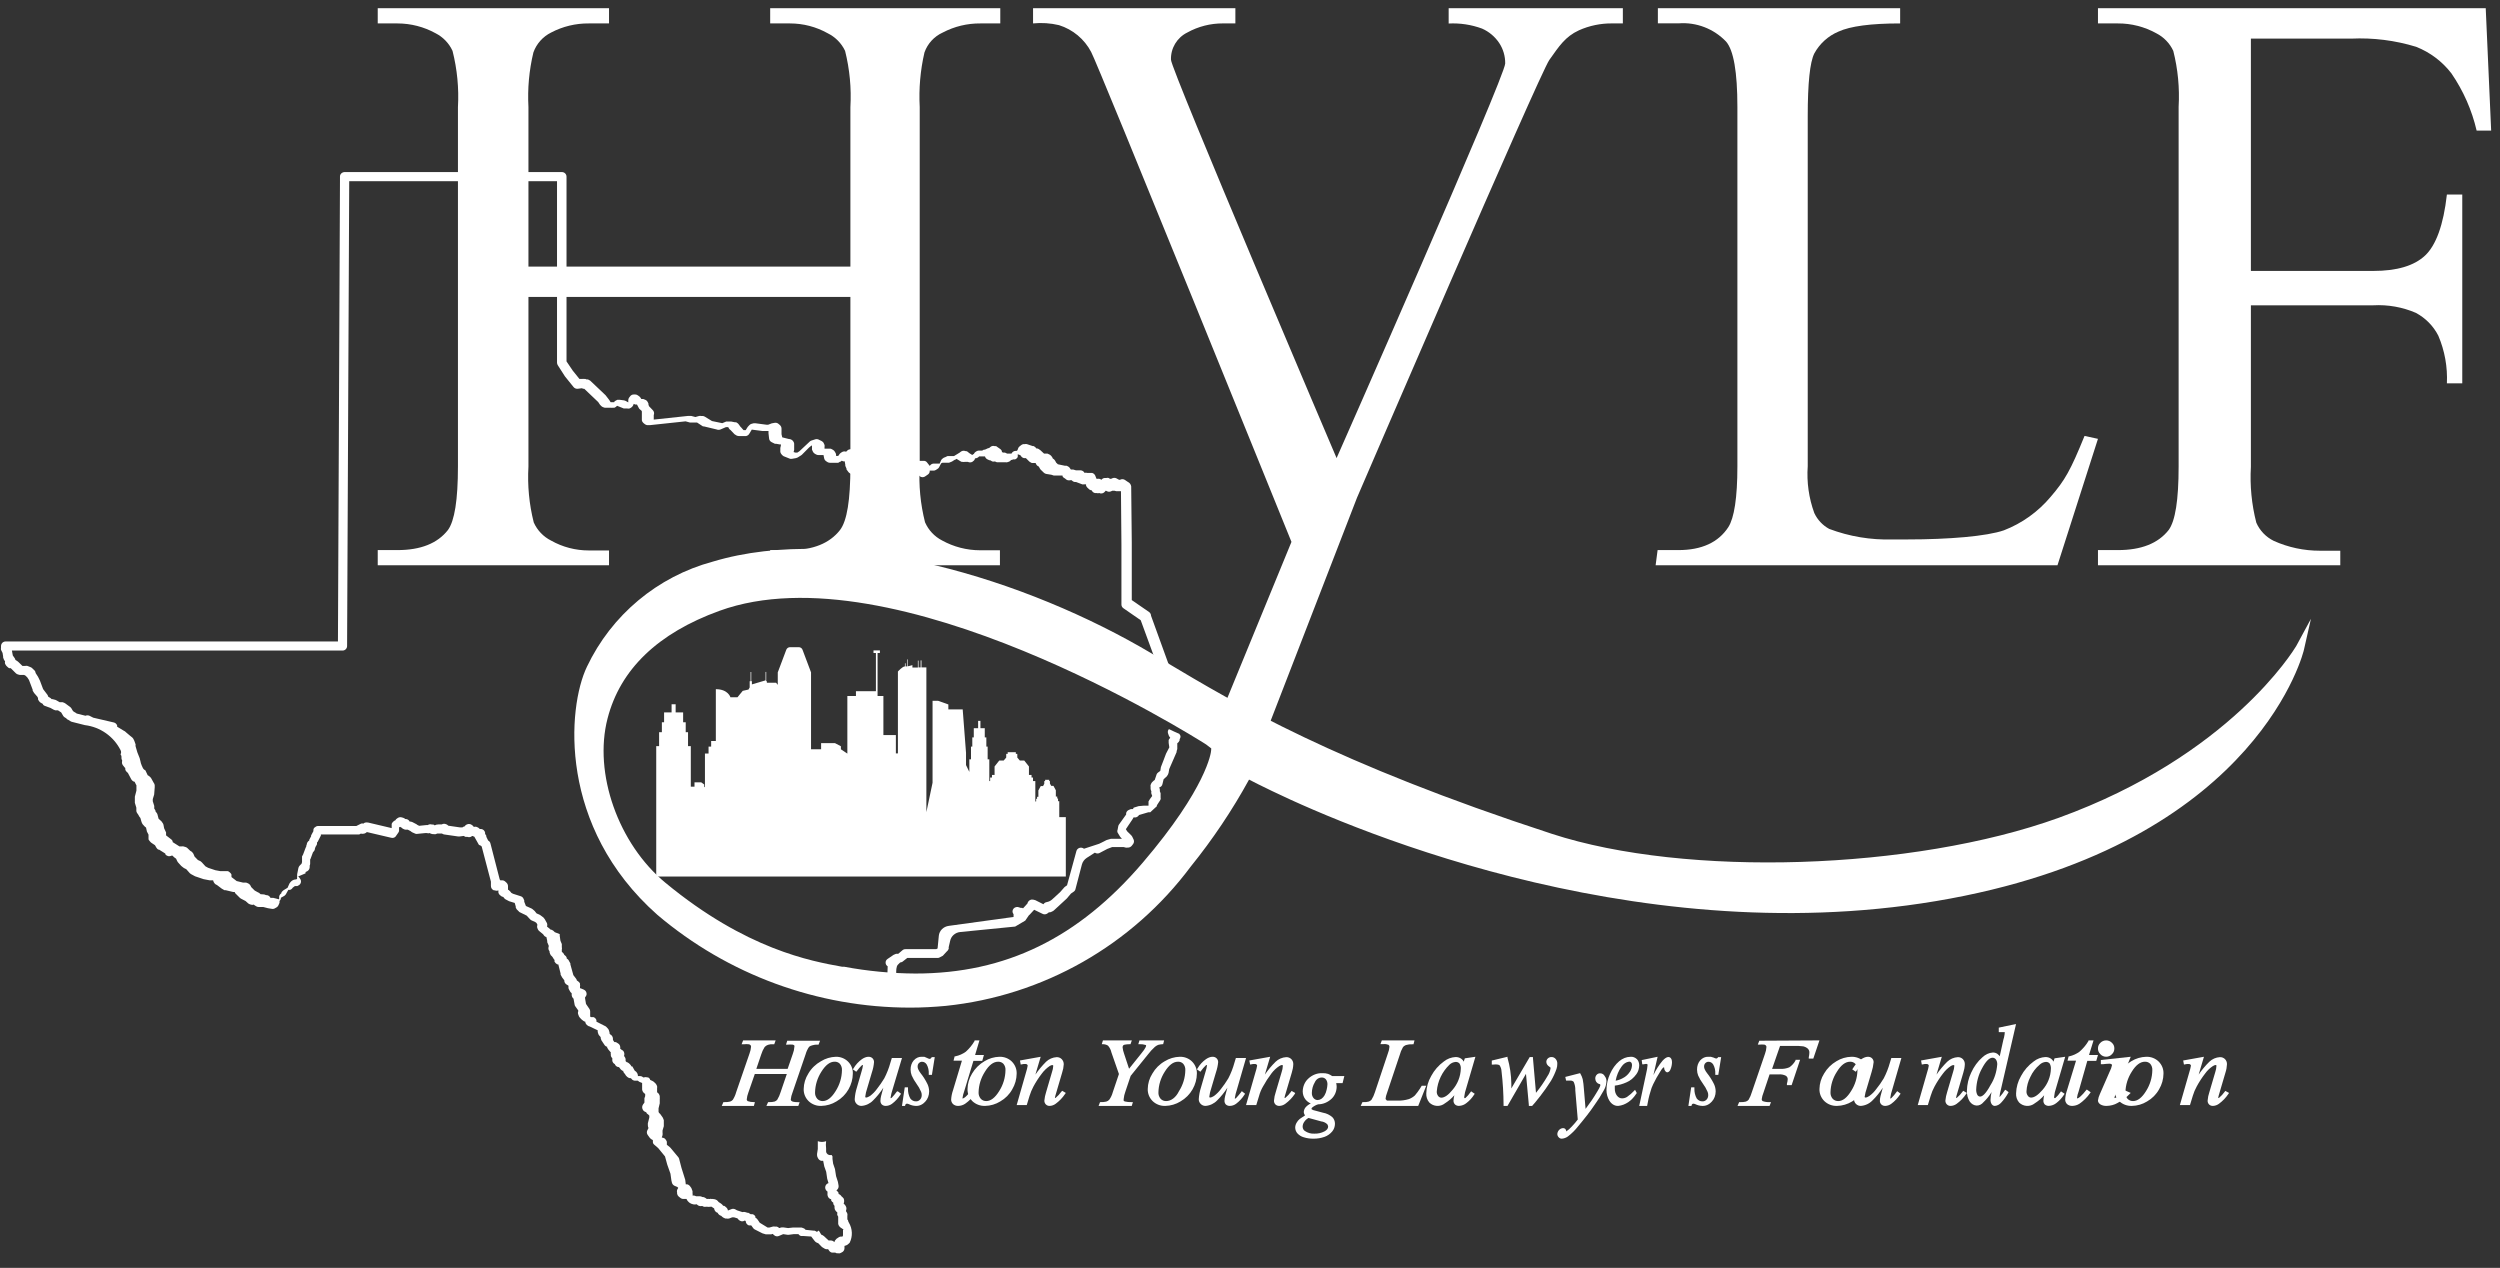 <?xml version="1.0" encoding="UTF-8"?> <svg xmlns="http://www.w3.org/2000/svg" width="140" height="71" viewBox="0 0 140 71" fill="none"><rect x="0" y="0" width="140" height="71" fill="#333333" stroke="none"/><path d="M29.593 14.928H47.622V6.003C47.683 4.943 47.583 3.88 47.325 2.85C47.122 2.421 46.779 2.072 46.35 1.862C45.707 1.502 44.981 1.312 44.243 1.312H43.13V0.461H56.016V1.312H54.904C54.169 1.305 53.445 1.48 52.796 1.821C52.315 2.038 51.944 2.442 51.77 2.937C51.538 3.938 51.449 4.967 51.504 5.993V26.118C51.443 27.17 51.543 28.224 51.801 29.246C51.992 29.684 52.328 30.044 52.755 30.265C53.406 30.625 54.138 30.814 54.883 30.815H55.996V31.655H43.13V30.805H44.243C45.525 30.805 46.458 30.429 47.043 29.679C47.432 29.169 47.622 28.008 47.622 26.113V16.629H29.593V26.128C29.532 27.18 29.632 28.235 29.89 29.256C30.086 29.698 30.431 30.058 30.865 30.275C31.507 30.637 32.233 30.826 32.972 30.825H34.105V31.655H21.153V30.805H22.26C23.559 30.805 24.501 30.429 25.086 29.679C25.455 29.169 25.645 28.008 25.645 26.113V6.003C25.705 4.943 25.603 3.88 25.342 2.85C25.147 2.424 24.813 2.076 24.393 1.862C23.741 1.502 23.007 1.313 22.26 1.312H21.153V0.461H34.105V1.312H32.972C32.238 1.305 31.513 1.48 30.865 1.821C30.4 2.051 30.044 2.451 29.87 2.937C29.63 3.937 29.537 4.966 29.593 5.993V14.928Z" fill="white"></path><path d="M81.125 0.461H90.88V1.311H90.281C89.64 1.304 89.004 1.436 88.419 1.698C87.647 2.055 87.309 2.589 86.762 3.358C86.215 4.126 75.99 27.877 75.99 27.877L70.542 41.951C70.542 43.865 68.455 41.514 68.455 39.763L72.322 30.346C72.322 30.346 61.391 3.368 61.104 2.91C60.728 2.191 60.08 1.651 59.304 1.408C58.828 1.295 58.337 1.263 57.851 1.311V0.461H69.181V1.311H68.486C67.788 1.307 67.1 1.482 66.491 1.82C65.91 2.106 65.552 2.704 65.575 3.348C65.575 3.902 74.849 25.653 74.849 25.653C74.849 25.653 84.291 4.274 84.291 3.556C84.297 3.148 84.18 2.747 83.954 2.406C83.718 2.053 83.386 1.774 82.997 1.602C82.399 1.381 81.762 1.284 81.125 1.317V0.461Z" fill="white"></path><path d="M116.734 24.412L117.486 24.575L115.219 31.655H92.715L92.826 30.805H93.987C95.296 30.805 96.231 30.375 96.789 29.516C97.112 29.006 97.294 27.891 97.294 26.113V5.983C97.294 4.03 97.082 2.811 96.658 2.326C95.969 1.608 95 1.235 94.012 1.307H92.841V0.461H106.408V1.312C104.769 1.312 103.618 1.465 102.954 1.77C102.379 2.012 101.902 2.443 101.601 2.993C101.356 3.482 101.233 4.654 101.233 6.508V26.108C101.17 26.999 101.295 27.893 101.601 28.731C101.778 29.109 102.07 29.42 102.434 29.618C103.564 30.044 104.764 30.244 105.969 30.209H106.792C109.165 30.209 111.255 30.03 112.215 29.699C113.231 29.307 114.132 28.662 114.835 27.825C115.643 26.882 115.946 26.348 116.734 24.412Z" fill="white"></path><path d="M126.05 2.163V15.172H132.906C134.221 15.172 135.19 14.887 135.804 14.311C136.417 13.736 136.835 12.595 137.026 10.893H137.887V21.468H137.026C137.069 20.554 136.905 19.642 136.546 18.799C136.269 18.256 135.83 17.81 135.288 17.52C134.539 17.197 133.723 17.052 132.906 17.097H126.05V26.144C125.989 27.195 126.091 28.25 126.354 29.271C126.548 29.715 126.895 30.076 127.333 30.29C128.143 30.654 129.022 30.842 129.911 30.84H131.056V31.655H117.486V30.805H118.605C119.911 30.805 120.858 30.429 121.446 29.679C121.817 29.169 122.003 28.008 122.003 26.113V5.983C122.064 4.93 121.963 3.874 121.704 2.85C121.507 2.424 121.171 2.076 120.75 1.862C120.095 1.499 119.356 1.309 118.605 1.312H117.486V0.461H139.201L139.505 7.312H138.691C138.425 6.167 137.946 5.081 137.278 4.108C136.769 3.445 136.086 2.93 135.304 2.621C134.125 2.26 132.892 2.105 131.659 2.163H126.05Z" fill="white"></path><path d="M45.503 58.534C45.594 58.506 45.691 58.494 45.787 58.5H45.839L45.924 58.281H44.085L44.017 58.5H44.108C44.206 58.49 44.306 58.49 44.404 58.5C44.434 58.511 44.462 58.527 44.484 58.548C44.492 58.575 44.492 58.604 44.484 58.631C44.476 58.762 44.447 58.891 44.398 59.015L44.108 59.856H42.355L42.628 59.049C42.672 58.904 42.737 58.763 42.822 58.631C42.87 58.577 42.935 58.535 43.009 58.51C43.096 58.481 43.19 58.471 43.283 58.48H43.357L43.436 58.262H41.615L41.529 58.48H41.649C41.747 58.468 41.847 58.468 41.945 58.48C41.978 58.49 42.007 58.507 42.03 58.529C42.048 58.554 42.058 58.582 42.059 58.612C42.05 58.742 42.021 58.871 41.973 58.996L41.227 61.159C41.187 61.308 41.124 61.452 41.04 61.586C41.001 61.632 40.948 61.668 40.886 61.688C40.79 61.712 40.69 61.722 40.59 61.718H40.51L40.419 61.931H42.218L42.275 61.718H42.218C42.099 61.721 41.981 61.702 41.871 61.664C41.834 61.638 41.814 61.598 41.82 61.557C41.83 61.433 41.859 61.311 41.905 61.193L42.269 60.143H44.062L43.715 61.159C43.671 61.309 43.606 61.454 43.522 61.591C43.483 61.634 43.432 61.668 43.374 61.688C43.279 61.712 43.181 61.721 43.083 61.718H43.015L42.918 61.931H44.706L44.78 61.722H44.694C44.432 61.722 44.358 61.679 44.341 61.664C44.301 61.642 44.279 61.603 44.285 61.562C44.297 61.438 44.328 61.315 44.376 61.197L45.116 59.035C45.156 58.889 45.221 58.75 45.309 58.621C45.363 58.578 45.43 58.547 45.503 58.534Z" fill="white"></path><path fill-rule="evenodd" clip-rule="evenodd" d="M45.975 59.429C46.225 59.274 46.514 59.188 46.812 59.179C47.065 59.175 47.309 59.272 47.486 59.445C47.672 59.626 47.771 59.874 47.758 60.128C47.754 60.432 47.672 60.731 47.519 60.998C47.36 61.28 47.126 61.516 46.839 61.681C46.586 61.837 46.292 61.924 45.991 61.931C45.727 61.941 45.471 61.844 45.284 61.665C45.098 61.483 44.998 61.237 45.007 60.982C45.012 60.677 45.102 60.378 45.268 60.117C45.435 59.831 45.679 59.594 45.975 59.429ZM45.768 61.535C45.846 61.617 45.957 61.663 46.072 61.66C46.323 61.66 46.567 61.472 46.795 61.102C47.021 60.749 47.143 60.344 47.149 59.93C47.157 59.802 47.117 59.676 47.035 59.575C46.96 59.493 46.849 59.449 46.736 59.455C46.475 59.455 46.23 59.643 45.996 60.018C45.775 60.364 45.653 60.759 45.643 61.165C45.633 61.299 45.678 61.431 45.768 61.535Z" fill="white"></path><path d="M50.221 61.131C50.136 61.249 50.042 61.362 49.942 61.468C49.923 61.486 49.899 61.496 49.873 61.5C49.873 61.5 49.873 61.5 49.873 61.463C49.896 61.309 49.933 61.158 49.984 61.011L50.511 59.249H49.942L49.863 59.509C49.78 59.812 49.665 60.107 49.52 60.387C49.395 60.593 49.258 60.791 49.109 60.98C49.001 61.131 48.869 61.265 48.719 61.375C48.529 61.489 48.487 61.468 48.455 61.443C48.451 61.431 48.451 61.418 48.455 61.406C48.473 61.252 48.508 61.1 48.56 60.954L48.829 60.044C48.891 59.862 48.93 59.674 48.945 59.483C48.949 59.402 48.918 59.323 48.861 59.264C48.729 59.134 48.502 59.155 48.27 59.311C48.077 59.45 47.915 59.627 47.796 59.831L47.759 59.883L47.949 60.018L47.991 59.971C48.068 59.863 48.154 59.762 48.249 59.67C48.271 59.651 48.299 59.64 48.328 59.639C48.313 59.766 48.285 59.891 48.244 60.013L47.991 60.886C47.92 61.102 47.878 61.325 47.864 61.552C47.861 61.653 47.901 61.752 47.975 61.822C48.046 61.894 48.143 61.933 48.244 61.931C48.494 61.911 48.727 61.8 48.898 61.619C49.114 61.405 49.305 61.168 49.467 60.912C49.404 61.131 49.362 61.287 49.341 61.375C49.319 61.464 49.306 61.554 49.304 61.645C49.302 61.722 49.33 61.797 49.383 61.853C49.444 61.906 49.523 61.934 49.605 61.931C49.728 61.928 49.847 61.889 49.947 61.817C50.138 61.674 50.301 61.498 50.427 61.297L50.459 61.25L50.274 61.11L50.221 61.131Z" fill="white"></path><path d="M52.175 59.2C52.153 59.259 52.105 59.297 52.053 59.299C52.007 59.288 51.962 59.27 51.919 59.247L51.76 59.179H51.617C51.453 59.172 51.292 59.245 51.169 59.382C51.053 59.516 50.989 59.705 50.993 59.901C50.994 60.014 51.016 60.126 51.056 60.228C51.131 60.394 51.221 60.549 51.324 60.69C51.426 60.828 51.514 60.981 51.584 61.147C51.606 61.202 51.618 61.262 51.617 61.323C51.619 61.418 51.587 61.509 51.529 61.572C51.465 61.644 51.381 61.681 51.295 61.676C51.175 61.681 51.059 61.623 50.977 61.515C50.885 61.351 50.839 61.154 50.847 60.955V60.892H50.666L50.511 61.931H50.687V61.9C50.701 61.84 50.747 61.801 50.796 61.806C50.829 61.809 50.862 61.818 50.893 61.832C51.018 61.893 51.152 61.927 51.286 61.931C51.483 61.941 51.675 61.853 51.819 61.687C51.953 61.546 52.031 61.339 52.032 61.121C52.03 60.977 51.998 60.836 51.94 60.711C51.83 60.487 51.7 60.279 51.55 60.093C51.497 60.027 51.452 59.952 51.416 59.87C51.396 59.825 51.386 59.775 51.387 59.724C51.386 59.653 51.41 59.584 51.454 59.538C51.507 59.483 51.574 59.455 51.643 59.46C51.741 59.459 51.833 59.515 51.894 59.61C51.979 59.762 52.021 59.945 52.011 60.129V60.192H52.187L52.346 59.2H52.166H52.175Z" fill="white"></path><path d="M54.396 61.062C54.299 61.191 54.19 61.311 54.071 61.422C53.972 61.505 53.926 61.516 53.903 61.511C53.88 61.505 53.903 61.511 53.903 61.477C53.918 61.358 53.947 61.242 53.99 61.129L54.512 59.407H55.006L55.099 59.081H54.605L54.849 58.262H54.576V58.295C54.446 58.52 54.279 58.723 54.083 58.898C53.911 59.022 53.713 59.109 53.502 59.153H53.461L53.398 59.396H53.868L53.368 61.057C53.31 61.223 53.275 61.396 53.264 61.572C53.262 61.669 53.302 61.763 53.374 61.832C53.45 61.898 53.55 61.934 53.653 61.931C53.795 61.93 53.932 61.888 54.048 61.81C54.276 61.649 54.473 61.45 54.629 61.223L54.669 61.167L54.454 61.013L54.396 61.062Z" fill="white"></path><path fill-rule="evenodd" clip-rule="evenodd" d="M55.128 59.43C55.379 59.274 55.671 59.187 55.97 59.179C56.229 59.172 56.48 59.268 56.661 59.445C56.845 59.628 56.943 59.874 56.933 60.128C56.929 60.433 56.845 60.733 56.688 60.998C56.533 61.281 56.3 61.517 56.014 61.681C55.761 61.838 55.467 61.924 55.166 61.931C54.9 61.94 54.643 61.844 54.453 61.665C54.271 61.482 54.173 61.236 54.182 60.983C54.187 60.678 54.275 60.38 54.437 60.117C54.603 59.836 54.84 59.599 55.128 59.43ZM54.927 61.535C55.004 61.617 55.115 61.663 55.231 61.66C55.481 61.66 55.726 61.472 55.954 61.102C56.179 60.749 56.301 60.344 56.307 59.93C56.316 59.802 56.276 59.676 56.193 59.575C56.117 59.495 56.008 59.451 55.894 59.456C55.633 59.456 55.383 59.643 55.155 60.018C54.933 60.364 54.811 60.759 54.801 61.165C54.792 61.299 54.837 61.431 54.927 61.535Z" fill="white"></path><path d="M59.433 61.137C59.342 61.266 59.233 61.383 59.111 61.484C59.099 61.486 59.087 61.486 59.074 61.484C59.087 61.405 59.106 61.327 59.132 61.251L59.48 60.067C59.531 59.916 59.562 59.759 59.57 59.6C59.572 59.491 59.53 59.387 59.454 59.309C59.38 59.236 59.279 59.197 59.175 59.2C58.951 59.213 58.739 59.305 58.579 59.459C58.358 59.68 58.159 59.919 57.983 60.176L58.278 59.179L57.118 59.387L57.16 59.615L57.329 59.584H57.44C57.469 59.582 57.498 59.594 57.519 59.615C57.539 59.629 57.551 59.653 57.55 59.678C57.53 59.801 57.5 59.922 57.461 60.041L56.934 61.884H57.498L57.656 61.365C57.711 61.186 57.784 61.012 57.872 60.846C58.011 60.587 58.171 60.341 58.352 60.108C58.469 59.951 58.611 59.815 58.774 59.703C58.869 59.646 58.937 59.626 58.979 59.662C58.984 59.677 58.984 59.693 58.979 59.709C58.973 59.815 58.952 59.92 58.916 60.02L58.584 61.152C58.532 61.309 58.499 61.471 58.484 61.635C58.482 61.714 58.512 61.791 58.568 61.848C58.625 61.905 58.703 61.935 58.784 61.931C58.905 61.926 59.021 61.884 59.117 61.812C59.324 61.66 59.503 61.474 59.644 61.261L59.686 61.204L59.486 61.085L59.433 61.137Z" fill="white"></path><path d="M63.005 61.685C62.974 61.678 62.946 61.663 62.924 61.641C62.924 61.641 62.924 61.607 62.924 61.554C62.938 61.404 62.972 61.256 63.027 61.113L63.318 60.247L64.284 59.051C64.399 58.898 64.529 58.755 64.673 58.625C64.728 58.58 64.789 58.542 64.856 58.513C64.934 58.493 65.013 58.48 65.094 58.475H65.137L65.191 58.262H63.809L63.745 58.475H63.826C63.936 58.47 64.046 58.485 64.15 58.518C64.182 58.518 64.182 58.552 64.182 58.562C64.182 58.572 64.182 58.673 63.907 59.002L63.227 59.85L62.946 58.998C62.904 58.885 62.877 58.768 62.865 58.649C62.865 58.615 62.874 58.582 62.892 58.552C62.911 58.529 62.937 58.512 62.968 58.504C63.063 58.485 63.161 58.475 63.259 58.475H63.308L63.383 58.262H61.764L61.699 58.475H61.759C61.863 58.474 61.965 58.503 62.05 58.557C62.145 58.668 62.21 58.797 62.239 58.935L62.66 60.145L62.315 61.167C62.276 61.314 62.211 61.455 62.12 61.583C62.077 61.632 62.019 61.669 61.953 61.689C61.852 61.712 61.749 61.722 61.645 61.718H61.602L61.521 61.931H63.378L63.443 61.718H63.351C63.234 61.723 63.118 61.711 63.005 61.685Z" fill="white"></path><path fill-rule="evenodd" clip-rule="evenodd" d="M65.225 59.43C65.477 59.274 65.768 59.187 66.068 59.179C66.325 59.172 66.574 59.268 66.753 59.445C66.937 59.627 67.035 59.874 67.025 60.128C67.021 60.432 66.939 60.731 66.786 60.998C66.627 61.28 66.392 61.516 66.106 61.681C65.853 61.837 65.559 61.924 65.258 61.931C64.994 61.941 64.738 61.844 64.551 61.665C64.365 61.484 64.265 61.237 64.274 60.982C64.278 60.677 64.368 60.378 64.535 60.117C64.697 59.834 64.935 59.596 65.225 59.43ZM64.997 61.535C65.075 61.617 65.186 61.663 65.302 61.66C65.573 61.66 65.845 61.472 66.025 61.102C66.25 60.749 66.372 60.344 66.378 59.93C66.386 59.802 66.346 59.676 66.264 59.575C66.189 59.493 66.078 59.449 65.965 59.456C65.704 59.456 65.459 59.643 65.225 60.018C65.003 60.364 64.881 60.759 64.872 61.165C64.862 61.299 64.907 61.431 64.997 61.535Z" fill="white"></path><path d="M69.778 59.249H69.209L69.129 59.509C69.047 59.812 68.932 60.107 68.787 60.387C68.662 60.593 68.525 60.791 68.376 60.98C68.266 61.13 68.135 61.263 67.985 61.375C67.796 61.489 67.753 61.468 67.722 61.443C67.717 61.431 67.717 61.418 67.722 61.406C67.74 61.252 67.775 61.1 67.827 60.954L68.096 60.044C68.158 59.862 68.199 59.674 68.217 59.483C68.219 59.401 68.187 59.322 68.128 59.264C67.996 59.134 67.769 59.155 67.537 59.311C67.342 59.448 67.18 59.626 67.062 59.831L67.026 59.883L67.221 60.018L67.258 59.971C67.334 59.863 67.421 59.762 67.516 59.67C67.538 59.651 67.566 59.64 67.595 59.639C67.581 59.766 67.553 59.892 67.511 60.013L67.258 60.886C67.187 61.102 67.145 61.326 67.131 61.552C67.127 61.653 67.168 61.752 67.242 61.822C67.312 61.894 67.41 61.933 67.511 61.931C67.76 61.911 67.994 61.8 68.165 61.619C68.38 61.405 68.572 61.168 68.734 60.912C68.671 61.136 68.629 61.287 68.608 61.375C68.585 61.464 68.573 61.554 68.571 61.645C68.569 61.722 68.597 61.797 68.65 61.853C68.711 61.906 68.79 61.934 68.871 61.931C68.995 61.928 69.114 61.889 69.214 61.817C69.405 61.674 69.568 61.498 69.694 61.297L69.725 61.25L69.541 61.105L69.504 61.157C69.416 61.275 69.32 61.387 69.219 61.495C69.2 61.512 69.176 61.523 69.151 61.526C69.151 61.526 69.151 61.526 69.151 61.489C69.173 61.335 69.21 61.184 69.261 61.037L69.778 59.249Z" fill="white"></path><path d="M72.531 61.209L72.329 61.09L72.297 61.137C72.205 61.266 72.097 61.383 71.974 61.484C71.96 61.488 71.945 61.488 71.931 61.484C71.944 61.405 71.964 61.327 71.99 61.251L72.34 60.067C72.389 59.916 72.418 59.758 72.424 59.6C72.429 59.492 72.389 59.387 72.313 59.309C72.237 59.235 72.133 59.196 72.027 59.2C71.803 59.213 71.592 59.306 71.433 59.459C71.21 59.678 71.009 59.919 70.833 60.176L71.13 59.179L69.964 59.387L70.006 59.615L70.176 59.584H70.287C70.317 59.583 70.346 59.594 70.367 59.615C70.388 59.629 70.4 59.653 70.399 59.678C70.378 59.801 70.348 59.922 70.308 60.041L69.778 61.884H70.351L70.51 61.365C70.559 61.183 70.632 61.009 70.727 60.846C70.867 60.589 71.027 60.342 71.205 60.108C71.323 59.95 71.468 59.813 71.634 59.703C71.772 59.62 71.809 59.636 71.836 59.662C71.843 59.677 71.843 59.694 71.836 59.709C71.832 59.815 71.812 59.92 71.777 60.02L71.443 61.152C71.389 61.308 71.355 61.471 71.343 61.635C71.339 61.716 71.37 61.795 71.427 61.853C71.486 61.907 71.565 61.935 71.645 61.931C71.766 61.926 71.883 61.884 71.979 61.812C72.186 61.659 72.366 61.473 72.509 61.261L72.531 61.209Z" fill="white"></path><path fill-rule="evenodd" clip-rule="evenodd" d="M74.371 60.137C74.273 60.107 74.172 60.094 74.07 60.098C73.774 60.082 73.484 60.193 73.257 60.409C73.067 60.585 72.956 60.846 72.952 61.123C72.954 61.293 73.012 61.456 73.115 61.58C73.195 61.675 73.294 61.749 73.403 61.794C73.3 61.842 73.205 61.911 73.124 61.998C73.059 62.068 73.019 62.163 73.012 62.265C73.014 62.338 73.04 62.407 73.085 62.459L72.789 62.658C72.714 62.718 72.651 62.794 72.604 62.882C72.558 62.962 72.533 63.054 72.531 63.149C72.535 63.265 72.576 63.376 72.647 63.46C72.748 63.572 72.874 63.651 73.012 63.688C73.189 63.743 73.371 63.769 73.554 63.766C73.764 63.769 73.973 63.734 74.173 63.664C74.337 63.607 74.485 63.503 74.603 63.363C74.701 63.246 74.757 63.092 74.758 62.931C74.759 62.792 74.707 62.659 74.616 62.566C74.464 62.432 74.283 62.345 74.092 62.313L73.64 62.192C73.573 62.183 73.509 62.158 73.451 62.119C73.444 62.102 73.444 62.083 73.451 62.066C73.451 62.066 73.451 62.041 73.477 62.027C73.578 61.941 73.694 61.878 73.816 61.842C74.094 61.84 74.361 61.728 74.573 61.526C74.747 61.36 74.849 61.118 74.853 60.861C74.852 60.792 74.844 60.723 74.827 60.657H75.184L75.283 60.258H74.599C74.528 60.208 74.451 60.167 74.371 60.137ZM73.464 61.2C73.466 60.991 73.523 60.786 73.627 60.613C73.7 60.445 73.852 60.339 74.018 60.341C74.105 60.337 74.189 60.374 74.25 60.443C74.312 60.523 74.343 60.628 74.336 60.734C74.331 60.831 74.317 60.927 74.293 61.021C74.27 61.135 74.23 61.243 74.173 61.341C74.128 61.42 74.067 61.486 73.997 61.535C73.933 61.578 73.86 61.601 73.786 61.603C73.7 61.603 73.617 61.563 73.558 61.492C73.495 61.416 73.461 61.314 73.464 61.21V61.2ZM73.034 62.829C72.98 62.903 72.95 62.995 72.948 63.091V63.101C72.951 63.194 72.994 63.279 73.064 63.329C73.23 63.444 73.424 63.499 73.619 63.484C73.808 63.49 73.996 63.447 74.169 63.358C74.307 63.285 74.376 63.193 74.376 63.086C74.371 63.026 74.345 62.971 74.302 62.935C74.211 62.858 74.102 62.811 73.988 62.799L73.279 62.605C73.182 62.655 73.097 62.732 73.034 62.829Z" fill="white"></path><path d="M79.516 60.965C79.43 61.099 79.334 61.227 79.229 61.349C79.136 61.433 79.025 61.5 78.902 61.548C78.689 61.613 78.464 61.643 78.238 61.635H77.838C77.681 61.635 77.653 61.635 77.647 61.611C77.641 61.587 77.591 61.558 77.591 61.538C77.6 61.429 77.627 61.321 77.669 61.218L78.384 59.082C78.422 58.934 78.481 58.791 78.559 58.655C78.597 58.597 78.656 58.551 78.728 58.524C78.847 58.488 78.973 58.473 79.099 58.48H79.156L79.212 58.262H77.382L77.304 58.47H77.394H77.484C77.576 58.461 77.67 58.475 77.754 58.509C77.791 58.535 77.812 58.575 77.81 58.616C77.801 58.745 77.77 58.873 77.72 58.995L76.994 61.169C76.95 61.315 76.886 61.455 76.803 61.587C76.763 61.633 76.708 61.669 76.645 61.689C76.547 61.715 76.444 61.725 76.341 61.718H76.296L76.2 61.931H79.42L79.87 60.8H79.617L79.516 60.965Z" fill="white"></path><path fill-rule="evenodd" clip-rule="evenodd" d="M82.623 59.179L82.041 61.17L81.999 61.408C81.997 61.423 81.997 61.439 81.999 61.454C81.996 61.466 81.996 61.478 81.999 61.49C82.019 61.497 82.041 61.497 82.062 61.49C82.17 61.394 82.265 61.285 82.345 61.165L82.382 61.114L82.586 61.253L82.549 61.304C82.438 61.481 82.296 61.636 82.13 61.764C82.013 61.864 81.865 61.922 81.711 61.929C81.626 61.934 81.543 61.907 81.48 61.851C81.422 61.792 81.392 61.712 81.396 61.63C81.4 61.53 81.416 61.431 81.444 61.335C81.292 61.509 81.115 61.66 80.92 61.784C80.659 61.997 80.276 61.977 80.039 61.738C79.919 61.593 79.86 61.409 79.872 61.222C79.881 60.881 79.977 60.548 80.149 60.252C80.32 59.933 80.562 59.656 80.857 59.442C81.043 59.293 81.272 59.207 81.512 59.194C81.63 59.191 81.747 59.227 81.842 59.298C81.897 59.337 81.94 59.391 81.968 59.453L82.03 59.267L82.623 59.179ZM80.537 61.377C80.577 61.432 80.641 61.466 80.71 61.47C80.894 61.47 81.103 61.325 81.334 61.041C81.623 60.71 81.79 60.292 81.805 59.855C81.816 59.747 81.788 59.64 81.727 59.55C81.672 59.494 81.596 59.464 81.517 59.468C81.389 59.478 81.269 59.531 81.176 59.617C80.76 60.016 80.505 60.549 80.459 61.119C80.452 61.211 80.48 61.303 80.537 61.377Z" fill="white"></path><path d="M87.164 59.861C87.195 59.768 87.21 59.67 87.209 59.572C87.214 59.471 87.18 59.372 87.114 59.298C87.056 59.23 86.972 59.192 86.885 59.194C86.809 59.192 86.735 59.22 86.68 59.272C86.626 59.32 86.595 59.39 86.594 59.463C86.596 59.514 86.609 59.564 86.635 59.608C86.667 59.658 86.71 59.7 86.76 59.732C86.814 59.763 86.825 59.778 86.825 59.783C86.832 59.808 86.832 59.836 86.825 59.861C86.8 60.002 86.745 60.136 86.665 60.253C86.474 60.586 86.256 60.903 86.015 61.198L85.845 59.251V59.194H85.665L84.635 60.95C84.635 60.878 84.635 60.79 84.635 60.692C84.629 60.199 84.556 59.709 84.42 59.236V59.179L83.54 59.391V59.618H83.61C83.805 59.592 83.91 59.618 83.97 59.649C84.041 59.748 84.081 59.867 84.085 59.99C84.159 60.614 84.197 61.241 84.2 61.87V61.931H84.42L85.455 60.134L85.615 61.875V61.931H85.8C85.9 61.823 86.055 61.637 86.255 61.379C86.468 61.106 86.669 60.821 86.855 60.527C86.98 60.316 87.083 60.093 87.164 59.861Z" fill="white"></path><path d="M89.602 60.106C89.531 60.103 89.462 60.133 89.414 60.188C89.361 60.244 89.333 60.321 89.335 60.4C89.336 60.468 89.357 60.536 89.395 60.592C89.434 60.644 89.487 60.682 89.547 60.703C89.602 60.703 89.616 60.731 89.616 60.736C89.62 60.758 89.62 60.781 89.616 60.803C89.577 60.901 89.529 60.994 89.473 61.083C89.34 61.304 89.23 61.486 89.138 61.616L88.792 62.097L88.696 60.957C88.685 60.781 88.664 60.606 88.631 60.433C88.603 60.328 88.561 60.228 88.507 60.135L88.484 60.096L87.656 60.308L87.702 60.515H87.753H87.937C88.006 60.508 88.075 60.533 88.125 60.582C88.193 60.732 88.225 60.898 88.217 61.063L88.355 62.694C88.25 62.831 88.138 62.963 88.019 63.088C87.926 63.192 87.821 63.284 87.707 63.362C87.705 63.345 87.705 63.327 87.707 63.309C87.694 63.27 87.672 63.235 87.642 63.208C87.607 63.184 87.565 63.172 87.523 63.175C87.356 63.188 87.223 63.327 87.21 63.502C87.21 63.573 87.238 63.641 87.288 63.689C87.332 63.741 87.397 63.769 87.463 63.766C87.585 63.757 87.702 63.714 87.803 63.641C88.018 63.477 88.211 63.285 88.378 63.069C88.737 62.641 89.055 62.237 89.299 61.871C89.489 61.61 89.663 61.335 89.818 61.049C89.903 60.903 89.952 60.738 89.961 60.568C89.969 60.46 89.936 60.353 89.869 60.27C89.819 60.165 89.714 60.101 89.602 60.106Z" fill="white"></path><path fill-rule="evenodd" clip-rule="evenodd" d="M91.644 60.144C91.49 60.363 91.295 60.525 91.08 60.613C90.869 60.708 90.65 60.769 90.429 60.795C90.425 60.854 90.425 60.913 90.429 60.972C90.427 61.115 90.47 61.252 90.546 61.352C90.623 61.455 90.728 61.512 90.837 61.508C90.931 61.509 91.025 61.482 91.111 61.43C91.258 61.33 91.396 61.21 91.523 61.071L91.562 61.029L91.66 61.211L91.632 61.248C91.381 61.64 91.023 61.885 90.636 61.929C90.444 61.947 90.257 61.843 90.131 61.648C90.022 61.477 89.962 61.259 89.962 61.034C89.967 60.718 90.036 60.408 90.162 60.139C90.287 59.853 90.462 59.61 90.672 59.431C90.862 59.271 91.082 59.184 91.307 59.181C91.437 59.167 91.566 59.215 91.672 59.317C91.75 59.399 91.796 59.523 91.797 59.655C91.794 59.838 91.74 60.013 91.644 60.144ZM90.801 59.738C90.643 59.956 90.531 60.225 90.476 60.518C90.616 60.495 90.753 60.446 90.883 60.373C91.034 60.299 91.168 60.177 91.275 60.019C91.344 59.917 91.386 59.787 91.392 59.65C91.395 59.596 91.381 59.543 91.353 59.504C91.318 59.465 91.273 59.447 91.228 59.452C91.063 59.471 90.91 59.574 90.801 59.738Z" fill="white"></path><path d="M93.551 59.875C93.603 59.753 93.631 59.616 93.632 59.477C93.634 59.401 93.614 59.326 93.575 59.269C93.486 59.147 93.324 59.158 93.101 59.402C92.904 59.638 92.732 59.908 92.591 60.205L92.826 59.179L91.935 59.365L91.967 59.604H92.016L92.178 59.578C92.208 59.575 92.238 59.587 92.263 59.609C92.263 59.609 92.263 59.636 92.263 59.647C92.252 59.791 92.229 59.934 92.194 60.072L91.797 61.931H92.239L92.32 61.522C92.349 61.391 92.385 61.261 92.425 61.134C92.462 60.986 92.514 60.845 92.579 60.715C92.701 60.462 92.836 60.221 92.984 59.992C93.029 59.913 93.082 59.841 93.142 59.779H93.194C93.196 59.792 93.196 59.804 93.194 59.817C93.198 59.882 93.221 59.943 93.259 59.987C93.29 60.028 93.333 60.051 93.377 60.05C93.454 60.036 93.52 59.97 93.551 59.875Z" fill="white"></path><path d="M96.225 59.179C96.203 59.238 96.155 59.276 96.103 59.278C96.055 59.267 96.009 59.249 95.964 59.226L95.804 59.179H95.661C95.495 59.172 95.334 59.245 95.21 59.382C95.094 59.516 95.03 59.705 95.034 59.901C95.035 60.014 95.056 60.126 95.097 60.228C95.171 60.395 95.261 60.55 95.366 60.69C95.469 60.828 95.557 60.981 95.627 61.147C95.65 61.202 95.661 61.262 95.661 61.323C95.662 61.418 95.63 61.509 95.573 61.572C95.508 61.644 95.423 61.681 95.337 61.676C95.216 61.681 95.1 61.623 95.017 61.515C94.925 61.351 94.879 61.154 94.886 60.955V60.892H94.706L94.55 61.931H94.727V61.9C94.74 61.84 94.786 61.801 94.836 61.806C94.869 61.809 94.902 61.818 94.933 61.832C95.059 61.893 95.193 61.927 95.328 61.931C95.526 61.941 95.719 61.853 95.863 61.687C95.998 61.546 96.076 61.339 96.078 61.121C96.076 60.977 96.044 60.836 95.985 60.711C95.875 60.487 95.743 60.279 95.594 60.093C95.54 60.027 95.495 59.952 95.459 59.87C95.439 59.825 95.428 59.775 95.429 59.724C95.428 59.653 95.453 59.584 95.497 59.538C95.549 59.483 95.617 59.455 95.686 59.46C95.785 59.459 95.878 59.515 95.939 59.61C96.025 59.762 96.066 59.945 96.056 60.129V60.192H96.225L96.385 59.2H96.225V59.179Z" fill="white"></path><path d="M98.521 58.281L98.436 58.499H98.521C98.616 58.489 98.713 58.489 98.808 58.499C98.843 58.508 98.872 58.527 98.893 58.552C98.912 58.575 98.921 58.602 98.921 58.629C98.913 58.762 98.885 58.894 98.837 59.021L98.103 61.163C98.061 61.312 97.999 61.456 97.917 61.593C97.877 61.636 97.825 61.67 97.765 61.69C97.671 61.713 97.574 61.722 97.477 61.719H97.392L97.302 61.931H99.096L99.175 61.719H99.085C98.956 61.724 98.826 61.705 98.707 61.661C98.672 61.636 98.653 61.598 98.656 61.559C98.671 61.435 98.704 61.314 98.752 61.197L99.096 60.167H99.593C99.738 60.152 99.885 60.179 100.01 60.244C100.08 60.292 100.118 60.366 100.112 60.442C100.107 60.526 100.092 60.608 100.067 60.689V60.766H100.332L100.806 59.35H100.552V59.379C100.474 59.531 100.354 59.666 100.202 59.77C100.043 59.837 99.866 59.867 99.689 59.857H99.237L99.683 58.571H100.45C100.628 58.565 100.805 58.573 100.981 58.595C101.077 58.617 101.165 58.661 101.235 58.721C101.3 58.785 101.332 58.868 101.325 58.953C101.323 59.039 101.311 59.125 101.291 59.209V59.282H101.545L101.889 58.262L98.521 58.281Z" fill="white"></path><path fill-rule="evenodd" clip-rule="evenodd" d="M102.84 59.429C103.091 59.273 103.382 59.187 103.681 59.179C103.939 59.173 104.188 59.269 104.37 59.445C104.554 59.627 104.652 59.874 104.641 60.128C104.638 60.433 104.554 60.733 104.397 60.998C104.239 61.28 104.004 61.516 103.719 61.681C103.466 61.838 103.173 61.924 102.872 61.931C102.609 61.94 102.354 61.843 102.167 61.665C101.981 61.484 101.881 61.237 101.89 60.983C101.895 60.677 101.985 60.378 102.15 60.117C102.314 59.835 102.552 59.597 102.84 59.429ZM102.633 61.535C102.713 61.617 102.825 61.663 102.942 61.66C103.192 61.66 103.431 61.472 103.659 61.102C103.887 60.75 104.011 60.345 104.017 59.93C104.024 59.802 103.981 59.675 103.897 59.575C103.824 59.495 103.716 59.451 103.604 59.456C103.344 59.456 103.094 59.643 102.866 60.018C102.641 60.362 102.517 60.759 102.508 61.165C102.499 61.299 102.543 61.432 102.633 61.535Z" fill="white"></path><path d="M106.477 59.249H105.914L105.835 59.509C105.751 59.812 105.636 60.107 105.49 60.387C105.366 60.594 105.228 60.792 105.076 60.98C104.968 61.131 104.836 61.265 104.684 61.375C104.498 61.494 104.451 61.468 104.424 61.442C104.398 61.416 104.424 61.442 104.424 61.406C104.446 61.252 104.483 61.1 104.536 60.954L104.806 60.044C104.865 59.862 104.904 59.673 104.923 59.483C104.925 59.401 104.892 59.322 104.833 59.264C104.7 59.134 104.472 59.155 104.239 59.311C104.044 59.45 103.881 59.627 103.761 59.831L103.724 59.883L103.92 60.018L103.957 59.971C104.034 59.863 104.121 59.762 104.217 59.67C104.24 59.652 104.268 59.641 104.297 59.639C104.281 59.766 104.25 59.892 104.207 60.013L103.957 60.886C103.883 61.101 103.838 61.325 103.825 61.551C103.821 61.653 103.862 61.751 103.936 61.822C104.007 61.893 104.105 61.933 104.207 61.931C104.458 61.912 104.693 61.8 104.864 61.619C105.082 61.405 105.274 61.168 105.437 60.912C105.373 61.13 105.331 61.286 105.31 61.375C105.287 61.463 105.275 61.554 105.273 61.645C105.27 61.723 105.301 61.798 105.358 61.853C105.418 61.907 105.498 61.936 105.58 61.931C105.701 61.925 105.818 61.884 105.914 61.811C106.107 61.668 106.272 61.492 106.402 61.292L106.434 61.245L106.243 61.104L106.206 61.151C106.122 61.272 106.026 61.386 105.92 61.489C105.902 61.506 105.88 61.517 105.856 61.52C105.856 61.52 105.856 61.52 105.856 61.484C105.875 61.33 105.91 61.178 105.962 61.032L106.477 59.249Z" fill="white"></path><path d="M109.898 61.137C109.807 61.266 109.698 61.383 109.576 61.484H109.539C109.551 61.405 109.571 61.327 109.597 61.251L109.946 60.067C109.995 59.916 110.024 59.758 110.03 59.6C110.034 59.492 109.994 59.387 109.919 59.309C109.845 59.236 109.744 59.197 109.639 59.2C109.415 59.213 109.203 59.305 109.042 59.459C108.821 59.68 108.621 59.919 108.445 60.176L108.741 59.179L107.579 59.387L107.621 59.615L107.79 59.584H107.901C107.931 59.582 107.96 59.594 107.98 59.615C108.001 59.629 108.013 59.653 108.012 59.678C107.992 59.801 107.962 59.922 107.922 60.041L107.394 61.884H107.959L108.118 61.365C108.171 61.185 108.244 61.011 108.334 60.846C108.473 60.587 108.634 60.341 108.815 60.108C108.932 59.951 109.075 59.815 109.238 59.703C109.333 59.646 109.402 59.626 109.439 59.662C109.445 59.677 109.445 59.694 109.439 59.709C109.432 59.815 109.411 59.92 109.375 60.02L109.042 61.152C108.991 61.309 108.957 61.471 108.942 61.635C108.94 61.714 108.97 61.791 109.026 61.848C109.083 61.905 109.162 61.935 109.243 61.931C109.364 61.926 109.48 61.884 109.576 61.812C109.784 61.66 109.963 61.474 110.104 61.261L110.146 61.204L109.94 61.085L109.898 61.137Z" fill="white"></path><path fill-rule="evenodd" clip-rule="evenodd" d="M112.007 61.403C112.103 61.294 112.192 61.176 112.271 61.049L112.307 61.026L112.482 61.161L112.446 61.223C112.343 61.41 112.221 61.58 112.083 61.729C111.984 61.848 111.853 61.92 111.716 61.931C111.648 61.935 111.582 61.9 111.537 61.836C111.489 61.765 111.465 61.675 111.469 61.583C111.473 61.438 111.493 61.294 111.528 61.156C111.401 61.37 111.25 61.559 111.079 61.718C110.974 61.848 110.831 61.918 110.683 61.911C110.535 61.903 110.396 61.819 110.3 61.678C110.193 61.507 110.139 61.294 110.147 61.077C110.157 60.721 110.239 60.375 110.385 60.071C110.54 59.729 110.754 59.435 111.012 59.211C111.181 59.05 111.384 58.956 111.595 58.941C111.684 58.937 111.772 58.962 111.85 59.014C111.899 59.052 111.944 59.097 111.985 59.149L112.191 58.215C112.197 58.189 112.205 58.164 112.212 58.141C112.225 58.1 112.236 58.064 112.236 58.036C112.251 57.978 112.26 57.917 112.263 57.856C112.269 57.838 112.269 57.818 112.263 57.8H111.994H111.931V57.547L112.899 57.344L112.038 61.066C112.006 61.184 111.984 61.306 111.971 61.431L112.007 61.403ZM110.667 61.009C110.663 61.119 110.686 61.227 110.734 61.319C110.772 61.376 110.828 61.408 110.887 61.408C110.985 61.408 111.173 61.319 111.474 60.756C111.686 60.425 111.816 60.022 111.846 59.598C111.849 59.499 111.821 59.403 111.769 59.328C111.72 59.265 111.652 59.23 111.581 59.233C111.398 59.233 111.2 59.435 110.99 59.834C110.796 60.18 110.685 60.587 110.667 61.009Z" fill="white"></path><path fill-rule="evenodd" clip-rule="evenodd" d="M115.651 59.179L115.07 61.167L115.033 61.409C115.032 61.424 115.032 61.44 115.033 61.455C115.028 61.467 115.028 61.48 115.033 61.491H115.096C115.205 61.397 115.301 61.288 115.379 61.167L115.415 61.115L115.62 61.254L115.583 61.306C115.471 61.481 115.329 61.636 115.164 61.764C115.045 61.863 114.896 61.921 114.74 61.929C114.655 61.933 114.573 61.906 114.509 61.852C114.453 61.791 114.425 61.711 114.43 61.63C114.434 61.531 114.448 61.433 114.472 61.337C114.321 61.51 114.144 61.661 113.948 61.785C113.688 61.997 113.305 61.977 113.068 61.738C112.947 61.594 112.887 61.41 112.901 61.223C112.91 60.883 113.006 60.55 113.178 60.255C113.348 59.935 113.59 59.656 113.886 59.442C114.072 59.293 114.301 59.207 114.54 59.194C114.659 59.191 114.776 59.227 114.87 59.297C114.924 59.339 114.967 59.391 114.996 59.452L115.054 59.267L115.651 59.179ZM113.566 61.373C113.605 61.429 113.67 61.464 113.739 61.465C113.923 61.465 114.132 61.321 114.378 61.038C114.67 60.709 114.837 60.29 114.85 59.853C114.858 59.747 114.832 59.641 114.777 59.55C114.722 59.493 114.646 59.463 114.567 59.467C114.439 59.477 114.319 59.53 114.226 59.617C114.003 59.805 113.824 60.038 113.703 60.301C113.571 60.554 113.496 60.832 113.483 61.115C113.477 61.208 113.507 61.3 113.566 61.373Z" fill="white"></path><path d="M116.89 59.407H117.392L117.486 59.081H116.985L117.238 58.262H116.955V58.295C116.821 58.52 116.65 58.724 116.448 58.898C116.282 59.019 116.091 59.105 115.887 59.153H115.846L115.781 59.396H116.259L115.752 61.057C115.694 61.223 115.66 61.397 115.651 61.572C115.647 61.668 115.686 61.762 115.758 61.832C115.835 61.898 115.936 61.934 116.041 61.931C116.186 61.929 116.328 61.887 116.448 61.81C116.68 61.649 116.88 61.45 117.038 61.223L117.079 61.167L116.861 61.013L116.814 61.062C116.717 61.193 116.606 61.313 116.483 61.422C116.383 61.505 116.336 61.511 116.312 61.511C116.311 61.5 116.311 61.489 116.312 61.477C116.327 61.358 116.357 61.242 116.401 61.129L116.89 59.407Z" fill="white"></path><path d="M119.321 59.179L117.648 59.36V59.597H117.756C117.878 59.581 118.002 59.571 118.126 59.566C118.166 59.565 118.205 59.575 118.234 59.592C118.234 59.592 118.273 59.618 118.273 59.644C118.248 59.769 118.205 59.892 118.142 60.01L117.594 61.265C117.538 61.383 117.502 61.504 117.486 61.627C117.484 61.71 117.535 61.791 117.625 61.849C117.721 61.905 117.845 61.935 117.972 61.931C118.194 61.925 118.406 61.869 118.573 61.771C118.85 61.629 119.085 61.454 119.267 61.255L119.321 61.203L119.013 61.069L118.959 61.12C118.833 61.248 118.68 61.363 118.504 61.461C118.442 61.492 118.419 61.492 118.412 61.492C118.412 61.492 118.412 61.492 118.412 61.461C118.425 61.387 118.451 61.315 118.489 61.244L119.321 59.179Z" fill="white"></path><path d="M117.613 58.406C117.528 58.487 117.482 58.6 117.487 58.717C117.484 58.833 117.53 58.945 117.613 59.027C117.696 59.123 117.817 59.178 117.945 59.178C118.072 59.178 118.193 59.123 118.277 59.027C118.36 58.945 118.405 58.833 118.403 58.717C118.408 58.6 118.362 58.487 118.277 58.406C118.191 58.314 118.071 58.262 117.945 58.262C117.819 58.262 117.698 58.314 117.613 58.406Z" fill="white"></path><path fill-rule="evenodd" clip-rule="evenodd" d="M119.35 59.43C119.602 59.274 119.893 59.187 120.193 59.179C120.452 59.172 120.702 59.268 120.883 59.445C121.068 59.628 121.166 59.874 121.155 60.128C121.152 60.433 121.068 60.733 120.911 60.998C120.756 61.281 120.522 61.517 120.236 61.681C119.982 61.839 119.686 61.925 119.383 61.931C119.119 61.939 118.864 61.843 118.676 61.665C118.493 61.482 118.395 61.236 118.404 60.983C118.409 60.678 118.497 60.38 118.66 60.117C118.824 59.835 119.062 59.598 119.35 59.43ZM119.143 61.535C119.223 61.617 119.336 61.663 119.453 61.66C119.703 61.66 119.948 61.472 120.177 61.102C120.402 60.749 120.524 60.344 120.53 59.93C120.538 59.802 120.498 59.676 120.416 59.575C120.339 59.495 120.23 59.452 120.117 59.456C119.856 59.456 119.606 59.643 119.377 60.018C119.155 60.364 119.033 60.759 119.024 61.165C119.013 61.298 119.056 61.431 119.143 61.535Z" fill="white"></path><path d="M124.615 61.09L124.583 61.137C124.491 61.266 124.383 61.383 124.261 61.484C124.247 61.488 124.232 61.488 124.218 61.484C124.231 61.405 124.251 61.327 124.276 61.251L124.625 60.067C124.675 59.916 124.703 59.758 124.71 59.6C124.715 59.492 124.675 59.387 124.599 59.309C124.523 59.235 124.42 59.196 124.313 59.2C124.091 59.213 123.881 59.306 123.722 59.459C123.499 59.678 123.299 59.919 123.125 60.176L123.421 59.179L122.258 59.387L122.301 59.615L122.47 59.584H122.581C122.61 59.583 122.639 59.594 122.66 59.615C122.681 59.629 122.692 59.653 122.692 59.678C122.671 59.801 122.641 59.922 122.602 60.041L122.073 61.884H122.639L122.797 61.365C122.851 61.185 122.923 61.011 123.014 60.846C123.153 60.587 123.314 60.341 123.495 60.108C123.609 59.949 123.752 59.812 123.917 59.703C124.055 59.62 124.092 59.636 124.118 59.662C124.125 59.677 124.125 59.694 124.118 59.709C124.114 59.815 124.094 59.92 124.06 60.02L123.727 61.152C123.673 61.308 123.639 61.471 123.627 61.635C123.623 61.716 123.654 61.795 123.711 61.853C123.77 61.907 123.848 61.935 123.928 61.931C124.049 61.926 124.165 61.884 124.261 61.812C124.469 61.66 124.647 61.474 124.789 61.261L124.826 61.204L124.615 61.09Z" fill="white"></path><path fill-rule="evenodd" clip-rule="evenodd" d="M128.583 36.187C128.585 36.184 128.586 36.181 128.587 36.181L129.413 34.653L129.033 36.33C129.033 36.438 126.522 46.78 110.034 50.16C92.746 53.705 75.98 46.579 71.251 44.305C70.635 44.012 70.193 43.785 69.947 43.657C69.005 45.375 67.912 47.005 66.681 48.529C63.397 52.934 58.424 55.762 52.966 56.329C52.304 56.391 51.641 56.427 50.974 56.427C45.788 56.428 40.77 54.587 36.812 51.23C31.246 46.301 31.769 39.628 32.868 37.338C34.245 34.439 36.819 32.288 39.913 31.452C47.215 29.255 57.52 32.45 64.499 36.597L65.213 37.03L65.238 37.045C69.251 39.441 74.748 42.724 86.912 46.697C94.409 49.141 107.138 48.74 115.287 45.797C124.853 42.333 128.447 36.41 128.583 36.187ZM63.99 48.313C67.59 44.099 67.821 42.118 67.821 42.041L67.831 41.912L67.544 41.691C66.835 41.238 50.049 30.665 40.293 34.205C36.842 35.455 34.732 37.482 34.023 40.235C33.227 43.301 34.624 47.258 37.269 49.44C41.785 53.168 45.415 53.823 47.156 54.137L47.158 54.137H47.271C48.587 54.383 49.922 54.51 51.261 54.518C56.324 54.518 60.391 52.527 63.99 48.313Z" fill="white"></path><path d="M66.106 41.208L66.069 41.139L66.038 41.094C65.838 41.004 65.644 40.925 65.461 40.83C65.403 40.892 65.383 40.979 65.408 41.059L65.45 41.184C65.457 41.203 65.466 41.221 65.477 41.238L65.534 41.318L65.503 41.353C65.477 41.38 65.457 41.412 65.445 41.447V41.507C65.44 41.539 65.44 41.571 65.445 41.602L65.482 41.851L65.298 42.205C65.298 42.23 65.015 42.932 65.01 42.957L64.978 43.166L64.847 43.266C64.816 43.29 64.79 43.32 64.774 43.355L64.664 43.679L64.611 43.714L64.538 43.784C64.512 43.807 64.491 43.834 64.475 43.863L64.433 43.958C64.425 43.991 64.425 44.025 64.433 44.058V44.162C64.434 44.213 64.448 44.263 64.475 44.307V44.342C64.467 44.373 64.467 44.405 64.475 44.436L64.522 44.576L64.391 44.755L64.317 44.88C64.314 44.908 64.314 44.936 64.317 44.964V45.064C64.315 45.082 64.315 45.1 64.317 45.119C64.132 45.111 63.946 45.119 63.761 45.144L63.489 45.228C63.475 45.241 63.464 45.256 63.457 45.273V45.308H63.368C63.333 45.308 63.299 45.317 63.268 45.333L63.211 45.358C63.134 45.391 63.079 45.458 63.064 45.537V45.612L62.665 46.17C62.644 46.198 62.63 46.23 62.623 46.264L62.587 46.459C62.563 46.513 62.563 46.574 62.587 46.628L62.733 46.867L62.828 46.972H62.371H62.214L61.973 47.041L61.553 47.251L60.703 47.529C60.636 47.474 60.543 47.455 60.457 47.48C60.369 47.506 60.301 47.574 60.279 47.659L59.754 49.577L59.649 49.651L59.602 49.691L59.366 49.96L58.925 50.364C58.84 50.445 58.73 50.499 58.611 50.518C58.536 50.532 58.471 50.575 58.432 50.638L57.976 50.409L57.855 50.379C57.817 50.374 57.778 50.374 57.74 50.379C57.634 50.41 57.556 50.495 57.535 50.598L57.289 50.867L57.242 50.842H57.163L57.084 50.817C56.973 50.764 56.839 50.791 56.759 50.882C56.681 50.973 56.681 51.104 56.759 51.196V51.23V51.255C56.754 51.287 56.754 51.319 56.759 51.35L53.135 51.848C52.835 51.886 52.603 52.115 52.574 52.401L52.505 53.113L52.427 53.153H50.712C50.648 53.15 50.585 53.172 50.538 53.213L50.302 53.412H50.245H50.182L50.098 53.447L50.04 53.472L49.704 53.701C49.632 53.748 49.59 53.827 49.594 53.91C49.594 53.992 49.638 54.069 49.71 54.114L49.678 55.046L50.056 55.44L50.14 55.509L50.019 55.215C50.019 55.215 50.114 55.011 50.093 55.016L50.061 54.882C50.328 54.933 50.585 55.023 50.822 55.151C50.898 55.192 50.97 55.241 51.037 55.295C51.05 55.285 51.062 55.273 51.073 55.26L51.325 55.191L51.54 55.096C51.624 55.061 50.628 55.43 50.633 55.34C50.638 55.25 50.329 55.071 50.245 55.021C50.245 55.021 50.093 54.214 50.281 54.025L50.407 53.9C50.452 53.895 50.494 53.881 50.533 53.861L50.806 53.646H52.49C52.535 53.65 52.581 53.639 52.621 53.616L52.799 53.522L53.014 53.288C53.043 53.265 53.068 53.238 53.088 53.208L53.124 53.138C53.132 53.111 53.132 53.081 53.124 53.054L53.208 52.69C53.261 52.422 53.494 52.218 53.78 52.192L56.848 51.888L57.415 51.554L57.619 51.255C57.636 51.246 57.65 51.235 57.661 51.221L57.913 50.947L58.364 51.166C58.448 51.215 58.553 51.215 58.637 51.166L58.737 51.091C58.792 51.097 58.847 51.085 58.894 51.056L58.973 51.016L59.02 50.981L59.738 50.319L59.974 50.04L60.127 49.935C60.178 49.901 60.213 49.849 60.226 49.791L60.588 48.406C60.629 48.258 60.724 48.129 60.856 48.042L61.312 47.749C61.401 47.811 61.522 47.811 61.611 47.749L62.01 47.539L62.282 47.435H62.361H62.922L63.038 47.465C63.065 47.472 63.094 47.472 63.121 47.465H63.179C63.255 47.46 63.325 47.426 63.373 47.37L63.447 47.275C63.507 47.202 63.521 47.103 63.483 47.016L63.405 46.852C63.393 46.831 63.379 46.811 63.363 46.792L63.121 46.553L63.048 46.434L63.436 45.856L63.478 45.776H63.525C63.599 45.785 63.673 45.761 63.725 45.711C63.75 45.693 63.77 45.669 63.782 45.642C63.782 45.642 64.223 45.507 64.307 45.487H64.417C64.417 45.487 64.417 45.487 64.443 45.462L64.538 45.373C64.622 45.293 64.7 45.218 64.784 45.148V45.099L64.926 44.88C64.94 44.867 64.951 44.852 64.957 44.835L64.994 44.76C65.002 44.734 65.002 44.706 64.994 44.68V44.581C64.994 44.581 64.994 44.496 64.994 44.471V44.421L64.952 44.312V44.222C64.947 44.179 64.935 44.137 64.915 44.097C65.012 44.073 65.084 43.997 65.099 43.903L65.162 43.639L65.298 43.515C65.325 43.496 65.346 43.472 65.361 43.445L65.408 43.37C65.424 43.342 65.434 43.312 65.44 43.281L65.477 43.066L65.891 42.115C65.894 42.099 65.894 42.082 65.891 42.065L65.928 41.946C65.928 41.946 65.928 41.876 65.928 41.861V41.776V41.622L65.964 41.592C65.991 41.572 66.012 41.546 66.027 41.517L66.059 41.458V41.393C66.098 41.339 66.115 41.273 66.106 41.208Z" fill="white"></path><path d="M66.036 38.558L65.994 38.522L65.896 38.45L64.459 34.485C64.458 34.402 64.418 34.324 64.35 34.274L63.379 33.605V30.371L63.347 27.235C63.331 27.127 63.261 27.034 63.161 26.988L62.986 26.87C62.903 26.821 62.8 26.821 62.717 26.87H62.67L62.51 26.782C62.441 26.752 62.362 26.752 62.293 26.782L62.221 26.813H62.158L62.086 26.767C62.044 26.754 61.999 26.754 61.957 26.767H61.874C61.796 26.768 61.723 26.806 61.678 26.87C61.621 26.821 61.545 26.8 61.471 26.813H61.404L61.331 26.628C61.297 26.556 61.232 26.504 61.156 26.483H61.068H60.995H60.928H60.887C60.839 26.465 60.785 26.465 60.737 26.483C60.696 26.405 60.618 26.351 60.53 26.339H60.427H60.359H60.318H60.256L60.096 26.293H59.967L59.915 26.216C59.889 26.169 59.846 26.132 59.796 26.113L59.729 26.082C59.698 26.077 59.667 26.077 59.636 26.082L59.243 26L59.145 25.907L59.093 25.809L59.052 25.752C59.034 25.729 59.013 25.709 58.989 25.691H58.959C58.959 25.691 58.959 25.634 58.928 25.619C58.908 25.578 58.882 25.542 58.85 25.51C58.825 25.49 58.8 25.471 58.772 25.454C58.737 25.432 58.698 25.415 58.659 25.402H58.467L58.261 25.212L58.173 25.15C58.148 25.133 58.12 25.12 58.09 25.114H58.038L58.007 25.078C57.99 25.052 57.967 25.031 57.94 25.016L57.883 24.98H57.831L57.511 24.872C57.471 24.859 57.427 24.859 57.387 24.872H57.304C57.26 24.88 57.219 24.899 57.185 24.928L57.092 25.001C57.052 25.032 57.023 25.075 57.01 25.124L56.979 25.212L56.937 25.248H56.896C56.788 25.244 56.688 25.305 56.642 25.402H56.4C56.362 25.379 56.322 25.36 56.281 25.346H56.182C56.159 25.331 56.132 25.32 56.105 25.315V25.258C56.087 25.218 56.061 25.183 56.027 25.155L55.852 25.032C55.831 25.011 55.806 24.996 55.779 24.985H55.712C55.62 24.952 55.518 24.974 55.448 25.042L55.392 25.088C55.344 25.093 55.298 25.109 55.257 25.134L55.154 25.181H55.097L55.004 25.232H54.973H54.812C54.73 25.232 54.626 25.299 54.575 25.356C54.56 25.375 54.547 25.395 54.538 25.418C54.504 25.433 54.473 25.454 54.446 25.48L54.259 25.361L54.228 25.33C54.196 25.299 54.157 25.276 54.115 25.263H54.068C54.002 25.235 53.927 25.235 53.861 25.263L53.799 25.299C53.778 25.311 53.759 25.327 53.742 25.346L53.422 25.541H53.179H53.06L53.003 25.567L52.92 25.608C52.88 25.615 52.842 25.633 52.812 25.66L52.76 25.701C52.73 25.726 52.707 25.758 52.693 25.794L52.621 25.963H52.45C52.428 25.958 52.405 25.958 52.383 25.963H52.259C52.178 25.973 52.107 26.021 52.068 26.092L51.917 25.902C51.883 25.852 51.828 25.818 51.768 25.809H51.68H51.452C51.427 25.767 51.395 25.729 51.359 25.696C51.344 25.683 51.327 25.672 51.307 25.665L51.08 25.567C51.103 25.493 51.103 25.414 51.08 25.34C51.066 25.308 51.047 25.279 51.023 25.253L50.982 25.212C50.956 25.187 50.926 25.166 50.894 25.15L50.677 25.073H50.548C50.497 25.082 50.448 25.099 50.403 25.124L50.336 25.181L50.294 25.227L50.263 25.279C50.254 25.295 50.245 25.312 50.237 25.33L50.191 25.474L50.051 25.382L50 25.356L49.886 25.325H49.679H49.576L49.539 25.145V25.083C49.52 25.046 49.496 25.011 49.467 24.98C49.446 24.955 49.421 24.933 49.395 24.913C49.378 24.9 49.358 24.889 49.338 24.882L49.271 24.851L49.126 24.82H49.038L48.867 24.851C48.823 24.866 48.779 24.885 48.738 24.908C48.708 24.923 48.682 24.944 48.661 24.97L48.624 25.016C48.583 25.065 48.563 25.128 48.568 25.191V25.325L48.526 25.402H48.454C48.373 25.382 48.286 25.401 48.221 25.454C48.186 25.485 48.16 25.523 48.144 25.567V25.495C48.14 25.468 48.131 25.442 48.118 25.418L48.082 25.351C48.07 25.331 48.056 25.312 48.04 25.294L47.885 25.165C47.802 25.112 47.695 25.112 47.611 25.165H47.549L47.472 25.212C47.442 25.233 47.416 25.259 47.394 25.289H47.358C47.286 25.268 47.209 25.279 47.146 25.32L47.069 25.371C47.026 25.406 46.992 25.45 46.97 25.5L46.929 25.531H46.82V25.464C46.819 25.432 46.81 25.4 46.794 25.371L46.753 25.299C46.73 25.257 46.696 25.221 46.655 25.196L46.583 25.155C46.557 25.14 46.529 25.129 46.5 25.124H46.391H46.329H46.174V25.032C46.181 24.994 46.181 24.956 46.174 24.918L46.133 24.826C46.109 24.769 46.064 24.723 46.009 24.697L45.828 24.609C45.765 24.584 45.694 24.584 45.631 24.609L45.44 24.671C45.41 24.681 45.382 24.697 45.357 24.717L44.768 25.268L44.649 25.346H44.541L44.442 25.315L44.473 25.196C44.476 25.172 44.476 25.148 44.473 25.124V25.068C44.476 25.045 44.476 25.023 44.473 25.001C44.478 24.968 44.478 24.935 44.473 24.903V24.841C44.468 24.798 44.452 24.758 44.427 24.723L44.391 24.676C44.333 24.618 44.255 24.585 44.173 24.584L43.806 24.491L43.765 24.316V24.007C43.766 23.93 43.734 23.858 43.677 23.806L43.6 23.739C43.542 23.688 43.464 23.665 43.388 23.677L43.217 23.708L43.016 23.785H42.928L42.307 23.703C42.273 23.698 42.238 23.698 42.204 23.703L42.085 23.734C42.037 23.747 41.994 23.774 41.961 23.811L41.883 23.894C41.87 23.91 41.858 23.927 41.847 23.945L41.759 24.089H41.64L41.516 23.95C41.505 23.931 41.489 23.915 41.47 23.904L41.377 23.775C41.352 23.734 41.316 23.7 41.273 23.677L41.222 23.646C41.198 23.642 41.173 23.642 41.149 23.646L40.943 23.605H40.829H40.715H40.669L40.446 23.698L39.872 23.579L39.459 23.327C39.433 23.312 39.405 23.302 39.376 23.296H39.268C39.227 23.286 39.184 23.286 39.144 23.296L38.942 23.353L38.704 23.291H38.606H38.539L36.61 23.497V23.296V23.245C36.647 23.156 36.631 23.055 36.569 22.982L36.342 22.745L36.311 22.642C36.313 22.625 36.313 22.608 36.311 22.591L36.264 22.503C36.235 22.447 36.185 22.405 36.124 22.385L36.026 22.344H35.954H35.913L35.871 22.272C35.852 22.245 35.829 22.221 35.804 22.2L35.716 22.138C35.676 22.108 35.627 22.092 35.577 22.091H35.499C35.413 22.087 35.33 22.128 35.282 22.2L35.23 22.267C35.204 22.303 35.188 22.346 35.184 22.39V22.534L35.039 22.452C35.011 22.437 34.982 22.427 34.951 22.421L34.713 22.39C34.665 22.385 34.617 22.385 34.568 22.39L34.45 22.452L34.398 22.498V22.524H34.196L34.114 22.395L33.912 22.133L33.054 21.319L33.002 21.288C32.974 21.269 32.942 21.255 32.909 21.247H32.837C32.821 21.235 32.804 21.227 32.785 21.221H32.713C32.675 21.214 32.636 21.214 32.599 21.221H32.449L32.072 20.753L31.725 20.238V9.894C31.725 9.751 31.61 9.636 31.467 9.636H19.287C19.219 9.64 19.154 9.67 19.106 9.718C19.058 9.768 19.033 9.835 19.039 9.904V10.002L18.925 35.922H0.315C0.245 35.922 0.178 35.95 0.129 35.999C0.082 36.051 0.056 36.119 0.056 36.189V36.282C0.049 36.318 0.049 36.355 0.056 36.39L0.144 36.565L0.175 36.761C0.172 36.78 0.172 36.799 0.175 36.818L0.211 36.92L0.242 36.977L0.284 37.034C0.271 37.078 0.271 37.124 0.284 37.168L0.32 37.235L0.356 37.286L0.403 37.332C0.421 37.354 0.442 37.373 0.465 37.389L0.522 37.42H0.604L0.883 37.698C0.917 37.733 0.96 37.758 1.008 37.77L1.106 37.796C1.133 37.801 1.161 37.801 1.188 37.796H1.344L1.416 37.827L1.525 37.93L1.623 38.079L1.83 38.625C1.829 38.642 1.829 38.659 1.83 38.676L1.912 38.81L2.088 39.011L2.129 39.088C2.132 39.114 2.132 39.14 2.129 39.166C2.15 39.209 2.176 39.251 2.207 39.289C2.227 39.314 2.252 39.335 2.279 39.351L2.403 39.423V39.449C2.43 39.487 2.468 39.516 2.512 39.531L2.827 39.644L3.003 39.742L3.096 39.778C3.116 39.783 3.138 39.783 3.158 39.778H3.246L3.427 39.897L3.541 40.092C3.565 40.128 3.597 40.158 3.634 40.18L3.701 40.216C3.729 40.264 3.776 40.299 3.83 40.314L3.928 40.376C3.956 40.397 3.988 40.413 4.021 40.422L4.755 40.607C5.614 40.712 6.363 41.238 6.751 42.008C6.791 42.08 6.791 42.167 6.751 42.239C6.761 42.274 6.779 42.306 6.803 42.332C6.797 42.359 6.797 42.387 6.803 42.414V42.476C6.807 42.511 6.819 42.545 6.839 42.574V42.615C6.826 42.666 6.826 42.719 6.839 42.77C6.845 42.794 6.855 42.816 6.87 42.837L6.973 42.971L7.015 43.007V43.084C7.025 43.142 7.056 43.196 7.102 43.233L7.159 43.279L7.351 43.64C7.371 43.676 7.399 43.708 7.433 43.733L7.501 43.774H7.537L7.609 43.923L7.64 43.975V44.016V44.273L7.552 44.613V44.721C7.547 44.74 7.547 44.759 7.552 44.778V44.958L7.635 45.231V45.298C7.632 45.324 7.632 45.349 7.635 45.375V45.427C7.642 45.461 7.654 45.494 7.671 45.524C7.683 45.543 7.697 45.56 7.713 45.576L7.764 45.658C7.775 45.688 7.79 45.716 7.811 45.741L7.862 45.808L7.919 46.008C7.926 46.037 7.937 46.065 7.95 46.091C7.961 46.117 7.975 46.141 7.992 46.163L8.116 46.297L8.178 46.343L8.219 46.529C8.221 46.554 8.23 46.579 8.245 46.601L8.317 46.74V46.858C8.312 46.889 8.312 46.92 8.317 46.951V47.007C8.33 47.036 8.347 47.062 8.369 47.085L8.436 47.162L8.478 47.198L8.679 47.332L8.752 47.461C8.779 47.507 8.816 47.547 8.86 47.579H8.907L9.258 47.8V47.836C9.333 47.945 9.478 47.981 9.594 47.919H9.667L9.698 47.955L9.744 48.001L9.863 48.089L9.92 48.217C9.929 48.242 9.943 48.265 9.961 48.284L10.147 48.49L10.256 48.578L10.308 48.614L10.432 48.676L10.628 48.897L10.695 48.949L10.923 49.072L11.398 49.232L11.745 49.299H11.936C11.95 49.375 11.988 49.446 12.045 49.499C12.072 49.526 12.106 49.546 12.143 49.556L12.422 49.767L12.567 49.85H12.634L13.063 49.953H13.151V49.989L13.187 50.035L13.435 50.282L13.492 50.323L13.751 50.457L13.89 50.581C13.914 50.604 13.942 50.621 13.973 50.632L14.045 50.658C14.1 50.678 14.161 50.678 14.216 50.658C14.233 50.679 14.254 50.697 14.278 50.709L14.345 50.751C14.388 50.779 14.438 50.793 14.49 50.792H14.743L15.002 50.859L15.188 50.89C15.24 50.905 15.296 50.905 15.348 50.89L15.472 50.823C15.525 50.797 15.567 50.753 15.591 50.699L15.653 50.555C15.658 50.529 15.658 50.503 15.653 50.478V50.452C15.689 50.421 15.715 50.38 15.725 50.334V50.277L15.911 50.174L15.953 50.143C15.973 50.127 15.99 50.108 16.005 50.086L16.144 49.834C16.175 49.839 16.206 49.839 16.237 49.834C16.303 49.815 16.359 49.77 16.392 49.711L16.516 49.618H16.589H16.651L16.702 49.592C16.773 49.561 16.826 49.501 16.847 49.427C16.868 49.353 16.853 49.273 16.806 49.211L16.764 49.149C16.747 49.122 16.724 49.099 16.697 49.082L17.111 48.907C17.116 48.884 17.116 48.859 17.111 48.835L17.214 48.784L17.276 48.732C17.324 48.675 17.348 48.601 17.343 48.526C17.345 48.508 17.345 48.489 17.343 48.47C17.36 48.438 17.369 48.403 17.369 48.367V48.3C17.372 48.274 17.372 48.248 17.369 48.222V48.166V48.13C17.38 48.115 17.389 48.1 17.395 48.084L17.524 47.733C17.551 47.706 17.575 47.677 17.597 47.646C17.623 47.606 17.637 47.559 17.638 47.512C17.653 47.485 17.663 47.455 17.669 47.424C17.684 47.408 17.696 47.389 17.705 47.368L17.752 47.275V47.234V47.182C17.788 47.151 17.815 47.11 17.829 47.064L17.969 46.791C17.971 46.77 17.971 46.75 17.969 46.729H19.902H19.964H20.052C20.075 46.733 20.097 46.733 20.119 46.729L20.202 46.683C20.265 46.698 20.331 46.698 20.393 46.683C20.448 46.669 20.498 46.641 20.538 46.601H20.569L21.908 46.915C22.021 46.949 22.141 46.897 22.192 46.791L22.311 46.621C22.328 46.597 22.34 46.571 22.348 46.544V46.487C22.348 46.487 22.348 46.456 22.348 46.436V46.333C22.369 46.327 22.388 46.316 22.404 46.302L22.472 46.338C22.496 46.364 22.524 46.387 22.554 46.405L22.622 46.436C22.65 46.452 22.682 46.461 22.715 46.462H22.839L22.994 46.544L23.03 46.575C23.05 46.593 23.072 46.607 23.097 46.616L23.273 46.693C23.315 46.704 23.36 46.704 23.402 46.693L23.816 46.652H23.904C23.955 46.672 24.012 46.672 24.064 46.652L24.131 46.688C24.189 46.707 24.251 46.716 24.312 46.714H24.395L24.488 46.678H24.519C24.546 46.683 24.574 46.683 24.602 46.678H24.751C24.786 46.704 24.827 46.722 24.87 46.729L25.661 46.843H25.734L25.966 46.812C25.996 46.834 26.029 46.851 26.064 46.863H26.168C26.231 46.888 26.301 46.888 26.364 46.863L26.442 46.817H26.473C26.5 46.834 26.529 46.846 26.561 46.853L26.819 47.311L26.933 47.363L26.974 47.404L27.491 49.371V49.407V49.453C27.489 49.475 27.489 49.498 27.491 49.52V49.602C27.485 49.715 27.552 49.818 27.657 49.86H27.714C27.776 49.888 27.848 49.888 27.91 49.86C27.91 49.86 27.91 49.891 27.91 49.906V49.983C27.92 50.028 27.942 50.068 27.972 50.102L28.024 50.148C28.066 50.193 28.123 50.222 28.184 50.231L28.241 50.303C28.261 50.333 28.29 50.356 28.324 50.37L28.51 50.468L28.825 50.565L28.882 50.766C28.881 50.785 28.881 50.804 28.882 50.823L28.934 50.921L29.089 51.075L29.497 51.276L29.642 51.435C29.665 51.461 29.689 51.485 29.714 51.508L29.771 51.544L29.962 51.626L30.045 51.688L30.097 51.791C30.071 51.853 30.071 51.924 30.097 51.986L30.133 52.064C30.151 52.096 30.176 52.124 30.205 52.146L30.417 52.321L30.448 52.367C30.482 52.422 30.536 52.461 30.598 52.476L30.645 52.692C30.642 52.716 30.642 52.74 30.645 52.764L30.727 52.954V53.011C30.692 53.099 30.71 53.199 30.774 53.269V53.32C30.788 53.382 30.813 53.441 30.846 53.495C30.864 53.517 30.885 53.536 30.908 53.552L30.955 53.614C30.97 53.644 30.988 53.673 31.007 53.701C31.018 53.722 31.034 53.739 31.053 53.752C31.048 53.787 31.048 53.821 31.053 53.855C31.09 53.919 31.144 53.97 31.208 54.005H31.265L31.394 54.52C31.394 54.52 31.394 54.561 31.394 54.581L31.482 54.741L31.601 54.896C31.596 54.985 31.637 55.07 31.71 55.122L31.834 55.199V55.313C31.835 55.351 31.848 55.389 31.87 55.421L31.932 55.534C31.951 55.569 31.98 55.597 32.015 55.616C32.009 55.635 32.009 55.655 32.015 55.673V55.735C32.02 55.787 32.04 55.837 32.072 55.879L32.118 55.925L32.18 56.27C32.186 56.307 32.202 56.341 32.227 56.368L32.382 56.584V56.631C32.358 56.689 32.358 56.753 32.382 56.811L32.423 56.919L32.47 56.986L32.557 57.079C32.569 57.093 32.583 57.106 32.599 57.115L32.681 57.177C32.71 57.198 32.744 57.213 32.78 57.218V57.259C32.792 57.317 32.825 57.368 32.873 57.403L32.914 57.434C32.944 57.459 32.979 57.475 33.018 57.48L33.472 57.697V57.789C33.48 57.826 33.49 57.862 33.504 57.897C33.514 57.928 33.53 57.955 33.55 57.98L33.638 58.078V58.134L33.679 58.258L33.865 58.536C33.892 58.57 33.928 58.597 33.969 58.613H34C33.997 58.63 33.997 58.648 34 58.665L34.067 58.773L34.207 58.938C34.196 58.978 34.196 59.02 34.207 59.061V59.123C34.216 59.176 34.246 59.224 34.289 59.257V59.349V59.406C34.304 59.486 34.356 59.554 34.429 59.591C34.459 59.676 34.532 59.738 34.62 59.756H34.661L34.76 59.885C34.779 59.908 34.801 59.927 34.827 59.942L34.873 59.967H34.904V60.014C34.924 60.061 34.954 60.103 34.992 60.137L35.054 60.235L35.132 60.312C35.179 60.354 35.239 60.378 35.303 60.379H35.334L35.375 60.431C35.426 60.491 35.503 60.524 35.582 60.518H35.633C35.663 60.523 35.692 60.523 35.721 60.518L35.763 60.554C35.788 60.577 35.818 60.593 35.85 60.601L35.959 60.647V60.791V60.956V61.013C35.97 61.096 36.013 61.171 36.078 61.224L36.13 61.26V61.383L36.088 61.502V61.553V61.682V61.744L36.062 61.78C36.044 61.798 36.028 61.819 36.016 61.842L35.985 61.898C35.954 61.967 35.954 62.046 35.985 62.114C36.011 62.184 36.065 62.238 36.135 62.264L36.197 62.289V62.32C36.222 62.357 36.256 62.387 36.295 62.408L36.362 62.475V62.583L36.28 62.902V63.01C36.279 63.066 36.291 63.12 36.316 63.17L36.264 63.273C36.21 63.356 36.21 63.463 36.264 63.546L36.362 63.685L36.414 63.747L36.492 63.809C36.513 63.825 36.538 63.837 36.564 63.844C36.554 63.875 36.554 63.907 36.564 63.937V63.999C36.576 64.032 36.595 64.062 36.621 64.087L36.859 64.293L37.241 64.761L37.365 65.214L37.546 65.729L37.598 66.105L37.629 66.234C37.65 66.313 37.708 66.378 37.784 66.409L37.934 66.471L37.98 66.522L37.918 66.635C37.903 66.687 37.903 66.743 37.918 66.795V66.852C37.929 66.912 37.96 66.966 38.006 67.006L38.11 67.088C38.146 67.116 38.188 67.134 38.234 67.14H38.327H38.441C38.509 67.299 38.652 67.413 38.823 67.444C38.876 67.454 38.93 67.454 38.983 67.444H39.025C39.065 67.493 39.122 67.526 39.185 67.536C39.224 67.547 39.265 67.547 39.304 67.536H39.33C39.388 67.578 39.461 67.593 39.531 67.578H39.598C39.655 67.588 39.713 67.588 39.769 67.578H39.857L39.914 67.624L39.991 67.67C39.995 67.731 40.019 67.789 40.059 67.835C40.093 67.874 40.138 67.902 40.188 67.917C40.226 68.001 40.3 68.064 40.389 68.087L40.436 68.134L40.477 68.165L40.534 68.201C40.561 68.218 40.591 68.23 40.622 68.237H40.684C40.731 68.249 40.781 68.249 40.829 68.237L41.005 68.17H41.041H41.103L41.294 68.226L41.356 68.298C41.41 68.354 41.481 68.388 41.558 68.396C41.611 68.396 41.663 68.38 41.708 68.35L41.759 68.376C41.76 68.487 41.83 68.586 41.935 68.623H41.992C42.018 68.628 42.044 68.628 42.069 68.623L42.194 68.793C42.217 68.819 42.245 68.84 42.276 68.854L42.695 69.066L42.881 69.122H42.943H43.109C43.136 69.127 43.164 69.127 43.191 69.122L43.274 69.097C43.313 69.146 43.362 69.186 43.419 69.215C43.482 69.241 43.552 69.241 43.615 69.215L43.858 69.112L44.101 69.148H44.168L44.447 69.112H44.711C44.745 69.163 44.796 69.2 44.856 69.215H44.923H44.975L45.357 69.241H45.425L45.616 69.488C45.644 69.527 45.681 69.558 45.724 69.581L45.823 69.622L46.004 69.807L46.045 69.843L46.179 69.925L46.257 69.956H46.314H46.376L46.428 70.034C46.465 70.092 46.524 70.133 46.593 70.147H46.701H46.774L46.856 70.183H46.934C46.968 70.191 47.003 70.191 47.038 70.183L47.136 70.136C47.227 70.097 47.287 70.009 47.291 69.91V69.771L47.389 69.74C47.438 69.721 47.482 69.691 47.518 69.653L47.58 69.596C47.76 69.235 47.742 68.808 47.534 68.463C47.508 68.423 47.492 68.377 47.487 68.329L47.451 68.288V68.087C47.467 68.022 47.456 67.953 47.42 67.897L47.379 67.835V67.778C47.407 67.714 47.407 67.641 47.379 67.578L47.348 67.516C47.319 67.473 47.284 67.435 47.244 67.402C47.283 67.31 47.283 67.206 47.244 67.114C47.21 67.07 47.17 67.03 47.125 66.996C47.087 66.934 47.029 66.886 46.96 66.862V66.8C46.938 66.749 46.9 66.708 46.851 66.682V66.651C46.934 66.593 46.976 66.493 46.96 66.393L46.924 66.187L46.82 65.863L46.758 65.466L46.655 65.163L46.619 64.9V64.807V64.761L46.577 64.684H46.536H46.505C46.384 64.696 46.276 64.609 46.262 64.488C46.257 64.43 46.257 64.371 46.262 64.313C46.244 64.178 46.244 64.041 46.262 63.906C46.112 63.962 45.947 63.962 45.797 63.906V64.092C45.795 64.111 45.795 64.129 45.797 64.148V64.241V64.282C45.795 64.303 45.795 64.323 45.797 64.344L45.755 64.617V64.689C45.756 64.728 45.765 64.767 45.781 64.802L45.817 64.874C45.853 64.936 45.91 64.982 45.978 65.003H46.029H46.097L46.159 65.317L46.267 65.621L46.324 66.012L46.396 66.254C46.287 66.284 46.211 66.383 46.21 66.496C46.21 66.591 46.259 66.678 46.34 66.728V66.826C46.329 66.903 46.346 66.981 46.386 67.047C46.422 67.105 46.48 67.145 46.546 67.16V67.227C46.573 67.279 46.614 67.322 46.665 67.351C46.662 67.373 46.662 67.396 46.665 67.418C46.677 67.459 46.701 67.497 46.733 67.526V67.634C46.733 67.692 46.753 67.748 46.789 67.794L46.831 67.845C46.847 67.863 46.866 67.879 46.888 67.892V67.953C46.881 67.982 46.881 68.012 46.888 68.041L46.939 68.134V68.345C46.937 68.362 46.937 68.379 46.939 68.396V68.54C46.949 68.592 46.972 68.64 47.006 68.679L47.069 68.741C47.095 68.764 47.124 68.783 47.156 68.798L47.198 68.829H47.234L47.208 68.885C47.203 68.918 47.203 68.951 47.208 68.983V69.055C47.206 69.079 47.206 69.103 47.208 69.127V69.194C47.191 69.212 47.179 69.233 47.172 69.256C47.097 69.236 47.017 69.251 46.955 69.297L46.841 69.374C46.809 69.404 46.782 69.436 46.758 69.472C46.741 69.499 46.729 69.529 46.722 69.56C46.676 69.504 46.608 69.471 46.536 69.467H46.402L46.143 69.225C46.119 69.202 46.091 69.183 46.06 69.168L45.988 69.138L45.89 68.968C45.875 68.947 45.858 68.927 45.838 68.911L45.75 68.988L45.704 68.957L45.616 68.916H45.559L45.114 68.87C45.081 68.822 45.032 68.787 44.975 68.772L44.882 68.741H44.809H44.411L44.132 68.772L43.884 68.736H43.765C43.729 68.741 43.694 68.751 43.662 68.767H43.631C43.595 68.731 43.55 68.704 43.502 68.69H43.403C43.361 68.679 43.316 68.679 43.274 68.69L43.088 68.741H42.984L42.545 68.473L42.442 68.319L42.4 68.267C42.375 68.234 42.341 68.207 42.302 68.19C42.307 68.17 42.307 68.149 42.302 68.128C42.271 68.062 42.212 68.013 42.142 67.995H42.038L41.909 67.917H41.863L41.728 67.876C41.686 67.863 41.641 67.863 41.599 67.876H41.568L41.273 67.778L41.16 67.716C41.092 67.686 41.015 67.686 40.948 67.716L40.762 67.789C40.757 67.728 40.729 67.671 40.684 67.629L40.632 67.583C40.609 67.558 40.581 67.539 40.55 67.526H40.498L40.446 67.459C40.426 67.438 40.404 67.418 40.379 67.402L40.245 67.315L40.198 67.258L40.141 67.207C40.081 67.169 40.011 67.147 39.94 67.145C39.916 67.137 39.891 67.137 39.867 67.145C39.82 67.129 39.77 67.129 39.722 67.145C39.679 67.132 39.632 67.132 39.588 67.145L39.5 67.083C39.451 67.047 39.391 67.029 39.33 67.032C39.288 67.008 39.243 66.994 39.195 66.99H38.978C38.939 66.967 38.895 66.953 38.849 66.949H38.782C38.792 66.909 38.792 66.866 38.782 66.826V66.759V66.707L38.725 66.553C38.716 66.528 38.702 66.505 38.683 66.486L38.627 66.409C38.59 66.366 38.541 66.336 38.487 66.321H38.404L38.373 66.069L38.161 65.394L38.027 64.879C38.017 64.849 38.001 64.822 37.98 64.797L37.551 64.282L37.505 64.236L37.344 64.107V64.066C37.344 64.066 37.344 64.025 37.344 64.009V63.947C37.339 63.913 37.325 63.881 37.303 63.855L37.272 63.809C37.236 63.758 37.183 63.724 37.122 63.711H37.065V63.68C37.081 63.645 37.093 63.609 37.102 63.572C37.109 63.52 37.109 63.468 37.102 63.417C37.104 63.391 37.104 63.366 37.102 63.34V63.309L37.174 63.067V62.964C37.179 62.94 37.179 62.916 37.174 62.892V62.789C37.176 62.768 37.176 62.748 37.174 62.727L37.117 62.588L36.972 62.382C36.953 62.362 36.932 62.343 36.91 62.325C36.902 62.306 36.892 62.287 36.879 62.269V62.243C36.882 62.224 36.882 62.205 36.879 62.187V62.12V62.068L36.946 61.785C36.949 61.766 36.949 61.747 36.946 61.728V61.553C36.952 61.519 36.952 61.484 36.946 61.45V61.373L36.91 61.285C36.884 61.236 36.844 61.196 36.797 61.167V60.935C36.804 60.9 36.804 60.863 36.797 60.827L36.76 60.745C36.744 60.714 36.723 60.686 36.698 60.662L36.605 60.575C36.585 60.558 36.562 60.544 36.538 60.534L36.404 60.472V60.436C36.377 60.393 36.339 60.358 36.295 60.333H36.249C36.188 60.312 36.123 60.312 36.062 60.333H36.016C35.968 60.285 35.903 60.259 35.835 60.261H35.721V60.23V60.199C35.713 60.163 35.701 60.129 35.685 60.096C35.652 60.038 35.604 59.99 35.545 59.957L35.411 59.72H35.359L35.328 59.658C35.315 59.635 35.298 59.614 35.277 59.597L35.215 59.54C35.18 59.508 35.137 59.486 35.091 59.478L35.034 59.422C35.039 59.4 35.039 59.377 35.034 59.355V59.308C35.028 59.263 35.01 59.221 34.982 59.185L34.946 59.133C34.969 59.066 34.969 58.994 34.946 58.927C34.925 58.866 34.877 58.817 34.817 58.793L34.729 58.721C34.739 58.682 34.739 58.642 34.729 58.603C34.718 58.535 34.678 58.475 34.62 58.438L34.558 58.397C34.532 58.378 34.502 58.364 34.47 58.356H34.403L34.325 58.237C34.328 58.212 34.328 58.186 34.325 58.16C34.32 58.059 34.261 57.969 34.17 57.923L34.134 57.877C34.137 57.856 34.137 57.836 34.134 57.815L34.098 57.697C34.086 57.658 34.065 57.622 34.036 57.594L33.948 57.501C33.927 57.481 33.903 57.465 33.876 57.455L33.4 57.213V57.125C33.374 57.049 33.315 56.989 33.24 56.96H33.167H33.09L33.049 56.924C33.053 56.895 33.053 56.866 33.049 56.837V56.631C33.048 56.587 33.035 56.544 33.012 56.507L32.816 56.219L32.764 55.91C32.768 55.889 32.768 55.868 32.764 55.848C32.805 55.809 32.834 55.759 32.847 55.704C32.868 55.582 32.802 55.462 32.687 55.416L32.511 55.343H32.48V55.246C32.49 55.209 32.49 55.169 32.48 55.132V55.076C32.461 55.035 32.433 55 32.397 54.973L32.351 54.937C32.338 54.923 32.322 54.913 32.304 54.906C32.299 54.868 32.282 54.832 32.258 54.803L32.108 54.607L31.942 54.01C31.945 53.991 31.945 53.972 31.942 53.953L31.87 53.825C31.87 53.825 31.839 53.768 31.834 53.758C31.806 53.725 31.773 53.697 31.735 53.675C31.738 53.66 31.738 53.644 31.735 53.629C31.719 53.579 31.686 53.535 31.642 53.505L31.601 53.474C31.588 53.436 31.567 53.401 31.539 53.371L31.462 53.299V53.243V53.171C31.474 53.129 31.474 53.084 31.462 53.042V52.923C31.464 52.905 31.464 52.886 31.462 52.867L31.384 52.681L31.343 52.393C31.349 52.366 31.349 52.338 31.343 52.311L31.069 52.203C31.02 52.143 30.958 52.095 30.888 52.064H30.841L30.805 52.028L30.634 51.889C30.655 51.828 30.655 51.763 30.634 51.703L30.505 51.471L30.443 51.394C30.43 51.375 30.412 51.359 30.391 51.348L30.252 51.245L30.045 51.147L29.947 51.023L29.833 50.921L29.771 50.879L29.451 50.735L29.358 50.498C29.36 50.474 29.36 50.45 29.358 50.426L29.316 50.328C29.288 50.261 29.231 50.21 29.161 50.189L28.727 50.05L28.634 49.999L28.577 49.927C28.564 49.907 28.546 49.892 28.525 49.88L28.484 49.834H28.448C28.453 49.809 28.453 49.782 28.448 49.757V49.613C28.444 49.547 28.416 49.485 28.37 49.438L28.298 49.371C28.242 49.315 28.164 49.289 28.086 49.299H28.019C28.01 49.278 27.997 49.259 27.982 49.242L27.465 47.234C27.449 47.163 27.402 47.102 27.336 47.069L27.233 46.858C27.236 46.839 27.236 46.82 27.233 46.801L27.166 46.698V46.632C27.148 46.524 27.062 46.44 26.954 46.425H26.871C26.824 46.371 26.764 46.33 26.695 46.307C26.643 46.289 26.587 46.289 26.535 46.307L26.509 46.276L26.473 46.235C26.429 46.196 26.378 46.166 26.323 46.148C26.202 46.124 26.079 46.177 26.013 46.281C25.97 46.284 25.929 46.302 25.899 46.333H25.749L25.108 46.24C25.048 46.177 24.967 46.139 24.881 46.132C24.83 46.128 24.779 46.141 24.736 46.168H24.638H24.55C24.478 46.167 24.406 46.185 24.343 46.22C24.319 46.199 24.291 46.184 24.26 46.173H24.183C24.106 46.147 24.022 46.158 23.955 46.204H23.873L23.474 46.245L23.371 46.194C23.358 46.179 23.342 46.167 23.325 46.158L23.097 46.039C23.068 46.025 23.037 46.014 23.004 46.008H22.942C22.921 45.963 22.887 45.926 22.844 45.9C22.799 45.873 22.746 45.861 22.694 45.864C22.662 45.833 22.623 45.81 22.58 45.797L22.492 45.772C22.424 45.754 22.352 45.763 22.291 45.797L22.244 45.828C22.199 45.852 22.162 45.89 22.141 45.936C22.1 45.95 22.063 45.973 22.032 46.003L21.996 46.039C21.969 46.067 21.948 46.101 21.934 46.137V46.189C21.932 46.211 21.932 46.233 21.934 46.256V46.374L20.626 46.065C20.567 46.052 20.505 46.052 20.445 46.065C20.41 46.076 20.378 46.095 20.352 46.122C20.31 46.109 20.265 46.109 20.223 46.122L19.954 46.256H17.788C17.731 46.261 17.678 46.287 17.638 46.328L17.628 46.333C17.579 46.367 17.551 46.423 17.55 46.482C17.55 46.482 17.55 46.529 17.55 46.544L17.421 46.786C17.422 46.803 17.422 46.82 17.421 46.837L17.395 46.879L17.318 47.028V47.069C17.237 47.115 17.185 47.198 17.178 47.291C17.158 47.329 17.147 47.371 17.147 47.414L17.116 47.471L16.971 47.857L16.914 47.96C16.91 47.985 16.91 48.012 16.914 48.037V48.114C16.909 48.14 16.909 48.166 16.914 48.192V48.279C16.9 48.31 16.89 48.343 16.883 48.377L16.826 48.428C16.803 48.451 16.78 48.475 16.759 48.501C16.735 48.536 16.717 48.577 16.708 48.619L16.64 48.959C16.638 48.981 16.638 49.004 16.64 49.026V49.093C16.633 49.132 16.633 49.172 16.64 49.211L16.589 49.247C16.492 49.246 16.399 49.279 16.325 49.34L16.268 49.397C16.245 49.419 16.226 49.445 16.211 49.474L16.103 49.716L15.917 49.829L15.87 49.86L15.829 49.896C15.798 49.921 15.773 49.953 15.756 49.989V50.025C15.688 50.066 15.642 50.136 15.632 50.215V50.364L15.312 50.282H15.239H15.146C15.135 50.25 15.116 50.221 15.089 50.2C15.041 50.15 14.973 50.123 14.903 50.128C14.835 50.092 14.758 50.076 14.681 50.081C14.656 50.075 14.629 50.075 14.604 50.081L14.505 49.999C14.485 49.984 14.462 49.974 14.438 49.968L14.262 49.87L14.066 49.675C14.058 49.651 14.047 49.629 14.035 49.608C14.018 49.571 13.994 49.54 13.963 49.515L13.921 49.484C13.879 49.46 13.834 49.441 13.787 49.427H13.616L13.254 49.34L12.96 49.113C12.967 49.081 12.967 49.048 12.96 49.015V48.964C12.943 48.931 12.92 48.901 12.892 48.876L12.846 48.835C12.82 48.81 12.788 48.792 12.753 48.784H12.701H12.644H12.339L12.06 48.732L11.657 48.598L11.507 48.516L11.3 48.289C11.28 48.265 11.255 48.244 11.228 48.228L11.083 48.161L10.897 47.97L10.83 47.811C10.803 47.767 10.77 47.727 10.732 47.692L10.654 47.646L10.525 47.522C10.492 47.48 10.447 47.45 10.396 47.435L10.271 47.399C10.244 47.391 10.216 47.391 10.189 47.399H10.049L9.667 47.157C9.667 47.139 9.667 47.122 9.667 47.105C9.653 47.072 9.631 47.042 9.605 47.018L9.3 46.781V46.678C9.304 46.657 9.304 46.636 9.3 46.616L9.191 46.384L9.155 46.189C9.146 46.149 9.128 46.112 9.103 46.081L9.041 45.993L8.995 45.952L8.881 45.849L8.819 45.612C8.81 45.576 8.792 45.542 8.767 45.514L8.705 45.432V45.385C8.694 45.361 8.68 45.339 8.664 45.319L8.638 45.282C8.641 45.253 8.641 45.224 8.638 45.195C8.638 45.195 8.638 45.154 8.638 45.133L8.555 44.87V44.752L8.633 44.495L8.664 44.093V43.969C8.659 43.92 8.639 43.873 8.607 43.836L8.478 43.604C8.466 43.576 8.449 43.551 8.426 43.532L8.379 43.485L8.317 43.439L8.271 43.413L8.142 43.141C8.084 43.117 8.037 43.076 8.007 43.022C7.958 42.926 7.917 42.826 7.883 42.723C7.883 42.723 7.883 42.723 7.847 42.693L7.888 42.723C7.862 42.636 7.842 42.548 7.821 42.456C7.725 42.243 7.649 42.023 7.594 41.797C7.586 41.761 7.586 41.724 7.594 41.688L7.521 41.483L7.464 41.369C7.446 41.34 7.424 41.314 7.397 41.292L7.294 41.21L7.056 41.009C7.04 40.989 7.02 40.972 6.999 40.957L6.916 40.911L6.56 40.695V40.623C6.529 40.54 6.459 40.478 6.374 40.458L5.221 40.19L5.009 40.082C4.938 40.051 4.857 40.051 4.787 40.082L4.295 39.958L4.249 39.922C4.228 39.904 4.203 39.89 4.177 39.881L4.094 39.825L4.047 39.752L4.021 39.706L3.99 39.655L3.944 39.603L3.644 39.382L3.592 39.356L3.51 39.325C3.489 39.32 3.468 39.32 3.448 39.325H3.344L3.174 39.227C3.155 39.213 3.134 39.202 3.112 39.196L2.936 39.15H2.889C2.867 39.121 2.839 39.096 2.807 39.078L2.703 39.016L2.667 38.923L2.414 38.589L2.238 38.12L2.129 37.899L2 37.698L1.964 37.58L1.804 37.42C1.779 37.395 1.749 37.375 1.716 37.363L1.535 37.291C1.496 37.281 1.455 37.281 1.416 37.291H1.256L1.023 37.065C1.01 37.05 0.994 37.038 0.977 37.029L0.915 36.987C0.899 36.974 0.882 36.964 0.863 36.956C0.856 36.92 0.842 36.885 0.821 36.854L0.718 36.709L0.666 36.431H19.179C19.247 36.433 19.312 36.407 19.361 36.359C19.41 36.312 19.437 36.247 19.437 36.179L19.556 10.146H31.193V20.31C31.194 20.359 31.208 20.407 31.234 20.449L31.637 21.077L32.118 21.674C32.173 21.742 32.258 21.778 32.346 21.772L32.589 21.741C32.614 21.757 32.642 21.767 32.671 21.772H32.718L33.498 22.514L33.602 22.668L33.664 22.73C33.693 22.763 33.73 22.788 33.772 22.802L33.865 22.833H33.917H34.212C34.246 22.84 34.281 22.84 34.315 22.833H34.403C34.433 22.823 34.461 22.807 34.486 22.787C34.512 22.769 34.536 22.748 34.558 22.725L34.93 22.874C34.953 22.879 34.975 22.879 34.998 22.874H35.116C35.162 22.887 35.21 22.887 35.256 22.874L35.328 22.838C35.381 22.807 35.424 22.763 35.452 22.709L35.489 22.617L35.577 22.653H35.67L35.768 22.838C35.779 22.869 35.799 22.895 35.825 22.915L35.944 23.018C35.938 23.04 35.938 23.063 35.944 23.085V23.441V23.538C35.954 23.597 35.985 23.65 36.031 23.688L36.114 23.755C36.148 23.779 36.187 23.797 36.228 23.806H36.336C36.362 23.811 36.388 23.811 36.414 23.806L38.394 23.595L38.637 23.662H38.735H38.818H38.921H38.978H39.035L39.366 23.878H39.417L40.126 24.048C40.198 24.079 40.281 24.079 40.353 24.048L40.653 23.919H40.71H40.782L40.813 23.981L40.86 24.043L40.922 24.094L41.103 24.285C41.118 24.307 41.14 24.325 41.165 24.336L41.237 24.383C41.279 24.405 41.325 24.417 41.372 24.419H41.661H41.78C41.86 24.403 41.928 24.352 41.966 24.28L42.1 24.058L42.695 24.136H42.762H42.912C42.931 24.14 42.95 24.14 42.969 24.136H43.036V24.187C43.031 24.213 43.031 24.239 43.036 24.264L43.067 24.542C43.071 24.634 43.124 24.717 43.207 24.759L43.393 24.851H43.46L43.662 24.887H43.729C43.725 24.91 43.725 24.932 43.729 24.954L43.698 25.083C43.7 25.104 43.7 25.124 43.698 25.145V25.227C43.688 25.299 43.708 25.372 43.755 25.428L43.801 25.485C43.825 25.508 43.851 25.529 43.879 25.546L44.241 25.691C44.281 25.701 44.324 25.701 44.365 25.691L44.577 25.654C44.609 25.647 44.641 25.635 44.67 25.619L44.861 25.5L44.908 25.464L45.306 25.062L45.44 24.954H45.471V25.073C45.466 25.107 45.466 25.142 45.471 25.176L45.518 25.284C45.541 25.335 45.578 25.378 45.626 25.407L45.699 25.449C45.744 25.474 45.796 25.486 45.849 25.485H46.117L46.154 25.67C46.169 25.736 46.21 25.793 46.267 25.83L46.345 25.881C46.392 25.908 46.446 25.921 46.5 25.917H46.815H46.882H46.939C46.976 25.9 47.011 25.88 47.043 25.855H47.074L47.136 25.799C47.188 25.833 47.25 25.847 47.312 25.84C47.312 25.84 47.312 25.871 47.312 25.886L47.337 26.03C47.336 26.049 47.336 26.068 47.337 26.087L47.404 26.241C47.403 26.257 47.403 26.273 47.404 26.288L47.503 26.422C47.521 26.448 47.544 26.47 47.57 26.489L47.689 26.561C47.732 26.587 47.782 26.602 47.834 26.602H47.989C48.056 26.603 48.12 26.575 48.164 26.525L48.258 26.432C48.286 26.401 48.307 26.364 48.319 26.324L48.361 26.175C48.363 26.157 48.363 26.14 48.361 26.123V26.036C48.406 25.996 48.444 25.949 48.475 25.896C48.486 25.873 48.494 25.849 48.501 25.825C48.553 25.81 48.599 25.777 48.63 25.732L48.707 25.634C48.71 25.62 48.71 25.606 48.707 25.593L48.785 25.433C48.787 25.402 48.787 25.371 48.785 25.34V25.299V25.361V25.413L48.831 25.51L48.95 25.66L49.007 25.706C49.042 25.726 49.078 25.744 49.116 25.758H49.219H49.276H49.384L49.477 25.825L49.534 25.855C49.556 25.871 49.581 25.881 49.607 25.886H49.69H49.788L49.969 25.855L50.046 25.825C50.074 25.807 50.1 25.786 50.124 25.763C50.139 25.75 50.153 25.736 50.165 25.721C50.181 25.748 50.2 25.772 50.222 25.794L50.279 25.855C50.309 25.89 50.348 25.915 50.392 25.927L50.553 25.974H50.584C50.581 25.998 50.581 26.022 50.584 26.046C50.62 26.109 50.674 26.161 50.739 26.195C50.779 26.221 50.826 26.231 50.873 26.226H51.147L51.313 26.478C51.324 26.496 51.338 26.512 51.354 26.525L51.499 26.664C51.594 26.745 51.735 26.745 51.83 26.664L51.964 26.571C52.016 26.535 52.052 26.479 52.062 26.417V26.355H52.155H52.217H52.305C52.344 26.348 52.381 26.334 52.414 26.314L52.502 26.257C52.536 26.238 52.565 26.209 52.584 26.175L52.703 25.948L52.776 25.912H53.075H53.148L53.313 25.845L53.36 25.814L53.448 25.758C53.492 25.746 53.532 25.725 53.567 25.696L53.784 25.83C53.806 25.845 53.831 25.857 53.856 25.866H53.913C53.949 25.873 53.986 25.873 54.022 25.866H54.156H54.203C54.279 25.904 54.369 25.904 54.446 25.866L54.497 25.825C54.552 25.79 54.59 25.734 54.601 25.67C54.691 25.667 54.776 25.626 54.833 25.557H54.869H54.926H54.968H55.045C55.083 25.564 55.121 25.564 55.159 25.557C55.176 25.625 55.221 25.683 55.283 25.716L55.345 25.747C55.382 25.77 55.425 25.782 55.469 25.783L55.562 25.84C55.614 25.855 55.67 25.855 55.722 25.84C55.777 25.88 55.846 25.897 55.914 25.886H56.317C56.346 25.894 56.376 25.894 56.405 25.886C56.442 25.879 56.479 25.867 56.513 25.85L56.57 25.814C56.59 25.798 56.607 25.779 56.622 25.758H56.674L56.725 25.727C56.739 25.729 56.753 25.729 56.767 25.727C56.791 25.732 56.815 25.732 56.839 25.727C56.908 25.704 56.964 25.654 56.994 25.588V25.526C56.999 25.497 56.999 25.467 56.994 25.438L57.139 25.49C57.155 25.518 57.174 25.544 57.196 25.567C57.231 25.611 57.28 25.641 57.335 25.654H57.449L57.64 25.845L57.718 25.896C57.736 25.911 57.757 25.921 57.78 25.927H57.857H57.93H57.992C58.01 25.976 58.036 26.021 58.069 26.061C58.1 26.089 58.135 26.111 58.173 26.128L58.23 26.231C58.24 26.254 58.254 26.274 58.271 26.293L58.457 26.473C58.494 26.508 58.541 26.532 58.592 26.54L58.881 26.587L59.005 26.628H59.501V26.674C59.525 26.719 59.563 26.756 59.61 26.777L59.651 26.803C59.686 26.842 59.731 26.872 59.781 26.89C59.838 26.906 59.899 26.906 59.956 26.89C59.975 26.896 59.995 26.896 60.013 26.89C60.071 26.966 60.166 27.006 60.261 26.993L60.602 27.122C60.633 27.132 60.665 27.132 60.696 27.122H60.768H60.819V27.194C60.836 27.236 60.86 27.275 60.892 27.307L60.98 27.39C61.01 27.42 61.047 27.441 61.088 27.451H61.125L61.156 27.498C61.193 27.557 61.252 27.598 61.321 27.611H61.409C61.458 27.627 61.51 27.627 61.559 27.611C61.656 27.657 61.773 27.637 61.848 27.56L61.895 27.508L61.926 27.477L61.998 27.513C62.069 27.547 62.15 27.547 62.221 27.513L62.288 27.482H62.324H62.355H62.417L62.51 27.508C62.537 27.513 62.565 27.513 62.593 27.508H62.696H62.737H62.774L62.8 30.484V33.852C62.799 33.937 62.842 34.016 62.913 34.063L63.88 34.732L65.317 38.656L64.8 38.707C64.908 38.757 65.007 38.823 65.095 38.903L65.358 39.135L65.451 39.212V39.16L65.834 39.119C65.928 39.101 66.004 39.034 66.036 38.944C66.133 38.834 66.133 38.669 66.036 38.558Z" fill="white"></path><path d="M48.309 26.081V25.852C48.305 25.815 48.305 25.778 48.309 25.742V25.632C48.304 25.598 48.304 25.564 48.309 25.531C48.301 25.492 48.301 25.451 48.309 25.412V25.302V25.412C48.299 25.46 48.28 25.507 48.254 25.549L48.126 25.751L48.309 26.081Z" fill="white"></path><path d="M59.686 49.087V45.758H59.319V44.867H59.251V44.718H59.205V44.605H59.127V44.255L58.993 44.008H58.868L58.796 43.879V43.74H58.755V43.668H58.527V43.74H58.48V43.889L58.413 44.018H58.284L58.149 44.265V44.62H58.077V44.733H58.025V44.883H57.978V43.74H57.849V43.54H57.766V43.395H57.621V42.922L57.357 42.588H57.109L56.969 42.423V42.217H56.886V42.124H56.431V42.217H56.348V42.423L56.208 42.588H55.96L55.696 42.922V43.395H55.551V43.54H55.448V43.74H55.401V42.521H55.308V41.81H55.235V41.296H55.147V40.781H54.904V40.37H54.775V40.781H54.532V41.296H54.449V41.81H54.376V42.521H54.283V43.226L54.097 42.845V42.155L53.911 39.726H53.108V39.449L52.529 39.243H52.223V43.833L51.877 45.48V37.375H51.602V36.984H51.556V37.375H51.437V36.994H51.401V37.38H51.095V37.246C51.095 37.246 50.966 37.287 50.837 37.313V36.927H50.805V37.318H50.712V37.148H50.676V37.318C50.536 37.318 50.283 37.606 50.283 37.606V42.191H50.169V41.162H49.47V38.975H49.144V36.567H49.274V36.423H49.144H49.066H48.916V36.567H49.051V38.708H47.933V38.975H47.452V42.202L47.09 41.96V41.79L46.758 41.615H45.982V41.96H45.418V37.653L44.947 36.402C44.921 36.312 44.84 36.248 44.745 36.242H44.228C44.134 36.249 44.053 36.312 44.026 36.402L43.555 37.653V38.352L43.462 38.234H42.944V38.147H42.908V38.111V37.627H42.872V38.1L42.106 38.327V38.147H42.07V37.632H42.033V38.147H41.982V38.496L41.914 38.615L41.593 38.687L41.298 39.047H40.905C40.905 39.047 40.776 38.594 40.087 38.594V41.497H39.824V41.81H39.679V42.197H39.477V44.09L39.435 44.054V43.931L39.27 43.812H38.892V44.054H38.685V41.785H38.53V41.003H38.4V40.447H38.255V39.896H37.836V39.438H37.609V39.896H37.189V40.447H37.065V41.003H36.91V41.785H36.749V49.087H59.686Z" fill="white"></path></svg> 